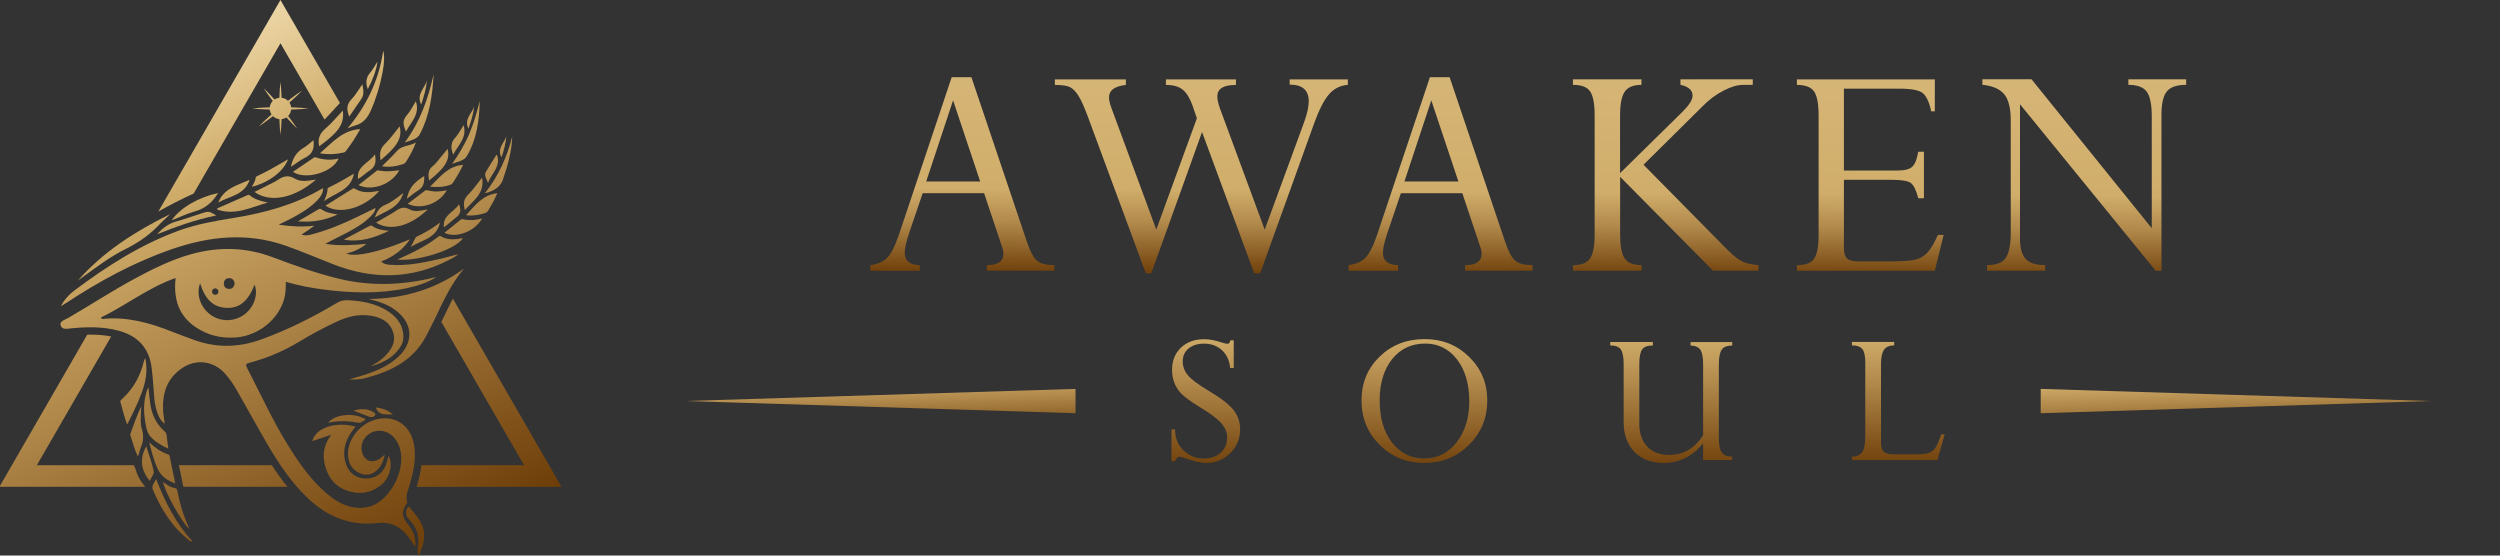 <svg width="180" height="40" viewBox="0 0 180 40" fill="none" xmlns="http://www.w3.org/2000/svg">
<rect x="0" y="0" width="180" height="40" fill="#333333" stroke="none"/>
<g clip-path="url(#clip0_1_14130)">
<path d="M71.056 19.491V19.092C71.844 19.092 72.243 18.819 72.243 18.268C72.243 18.112 72.207 17.933 72.135 17.74L70.855 13.912H66.432L65.492 16.679C65.254 17.378 65.138 17.884 65.138 18.197C65.138 18.779 65.501 19.074 66.226 19.092V19.491H62.667V19.092C63.177 19.021 63.571 18.855 63.853 18.586C64.135 18.318 64.422 17.767 64.713 16.925L68.522 5.559H69.942L73.944 17.431C74.181 18.13 74.423 18.582 74.678 18.783C74.933 18.989 75.341 19.088 75.909 19.088V19.486H71.056V19.491ZM66.687 13.066H70.573L68.621 7.228L66.687 13.066Z" fill="url(#paint0_linear_1_14130)"/>
<path d="M97.045 5.711V6.109C96.503 6.15 96.051 6.373 95.693 6.785C95.33 7.197 94.972 7.904 94.609 8.907L90.733 19.679H90.303L86.547 9.507L82.893 19.679H82.499L78.291 8.307C78.054 7.681 77.848 7.215 77.66 6.915C77.476 6.615 77.279 6.405 77.064 6.288C76.854 6.172 76.483 6.114 75.95 6.114V5.715H81.062V6.114C80.252 6.208 79.849 6.503 79.849 7.005C79.849 7.211 79.907 7.466 80.024 7.779L83.252 16.532L86.175 8.518L85.871 7.627C85.674 7.072 85.436 6.678 85.154 6.454C84.872 6.226 84.469 6.114 83.945 6.114V5.715H88.987V6.114C88.096 6.114 87.648 6.387 87.648 6.938C87.648 7.166 87.711 7.452 87.836 7.806L91.059 16.536L93.889 8.818C94.117 8.2 94.229 7.69 94.229 7.291C94.229 6.49 93.772 6.091 92.855 6.091V5.715H97.045V5.711Z" fill="url(#paint1_linear_1_14130)"/>
<path d="M105.488 19.491V19.092C106.276 19.092 106.675 18.819 106.675 18.268C106.675 18.112 106.639 17.933 106.567 17.74L105.287 13.912H100.864L99.924 16.679C99.686 17.378 99.57 17.884 99.57 18.197C99.57 18.779 99.933 19.074 100.658 19.092V19.491H97.099V19.092C97.609 19.021 98.003 18.855 98.285 18.586C98.567 18.318 98.854 17.767 99.145 16.925L102.954 5.559H104.374L108.376 17.431C108.613 18.13 108.855 18.582 109.11 18.783C109.365 18.989 109.773 19.088 110.341 19.088V19.486H105.488V19.491ZM101.119 13.066H105.005L103.053 7.228L101.119 13.066Z" fill="url(#paint2_linear_1_14130)"/>
<path d="M113.251 19.491V19.092C113.856 19.092 114.268 18.931 114.487 18.604C114.706 18.277 114.814 17.713 114.814 16.903V8.307C114.814 7.475 114.706 6.902 114.491 6.584C114.276 6.266 113.865 6.109 113.251 6.109V5.711H118.185V6.109C117.603 6.109 117.204 6.275 116.981 6.602C116.757 6.929 116.645 7.497 116.645 8.307V12.466L121.149 8.039C121.628 7.56 121.865 7.179 121.865 6.888C121.865 6.49 121.574 6.23 120.992 6.109V5.711H126.198V6.109H125.518C125.102 6.109 124.627 6.248 124.09 6.526C123.553 6.803 123.06 7.17 122.617 7.622L118.333 11.862L124.027 17.633C124.591 18.219 125.026 18.595 125.33 18.77C125.634 18.945 126.064 19.052 126.61 19.088V19.486H123.333L116.649 12.731V16.899C116.649 17.709 116.757 18.273 116.972 18.6C117.186 18.927 117.594 19.088 118.189 19.088V19.486H113.251V19.491Z" fill="url(#paint3_linear_1_14130)"/>
<path d="M138.112 10.926H138.523V14.275H138.112C137.964 13.689 137.785 13.322 137.57 13.169C137.359 13.022 136.898 12.945 136.182 12.945H132.762V17.879C132.762 18.224 132.838 18.465 132.99 18.609C133.142 18.747 133.402 18.819 133.773 18.819H136.182C137.042 18.819 137.637 18.774 137.968 18.68C138.295 18.586 138.577 18.412 138.801 18.157C139.029 17.901 139.271 17.489 139.531 16.916H139.943L139.307 19.491H129.377V19.092C129.995 19.092 130.411 18.936 130.622 18.618C130.832 18.3 130.94 17.736 130.94 16.93V8.312C130.94 7.475 130.828 6.897 130.613 6.584C130.393 6.27 129.981 6.114 129.377 6.114V5.715H139.307V8.016H139.047C138.908 7.358 138.702 6.924 138.443 6.705C138.179 6.49 137.61 6.382 136.733 6.382H132.762V12.278H136.616C137.14 12.278 137.498 12.184 137.691 11.996C137.883 11.808 138.026 11.45 138.112 10.926Z" fill="url(#paint4_linear_1_14130)"/>
<path d="M153.243 6.109V5.711H157.402V6.109C156.735 6.109 156.274 6.266 156.015 6.579C155.755 6.893 155.625 7.461 155.625 8.285V19.491H155.204L145.44 7.506V17.185C145.44 17.866 145.579 18.354 145.857 18.649C146.134 18.945 146.6 19.088 147.249 19.088V19.486H143.067V19.088C143.735 19.088 144.182 18.913 144.419 18.564C144.652 18.215 144.773 17.602 144.773 16.724V8.657C144.773 7.788 144.616 7.161 144.299 6.781C143.981 6.4 143.457 6.176 142.732 6.105V5.706H146.268L154.927 16.433V8.375C154.927 7.528 154.806 6.937 154.569 6.606C154.327 6.275 153.884 6.109 153.243 6.109Z" fill="url(#paint5_linear_1_14130)"/>
<path d="M88.591 24.505H88.829V26.497H88.573C88.515 25.947 88.318 25.517 87.974 25.208C87.633 24.899 87.203 24.742 86.689 24.742C86.228 24.742 85.86 24.859 85.578 25.091C85.296 25.324 85.157 25.633 85.157 26.018C85.157 26.376 85.274 26.703 85.507 26.994C85.74 27.29 86.241 27.666 87.015 28.131C87.915 28.668 88.515 29.134 88.824 29.537C89.133 29.94 89.29 30.396 89.29 30.911C89.29 31.578 89.052 32.147 88.582 32.621C88.108 33.096 87.539 33.333 86.877 33.333C86.492 33.333 85.999 33.226 85.399 33.016C85.153 32.93 84.996 32.886 84.929 32.886C84.79 32.886 84.683 32.993 84.602 33.212H84.347V30.916H84.602C84.607 31.547 84.813 32.057 85.22 32.438C85.628 32.819 86.102 33.011 86.648 33.011C87.163 33.011 87.579 32.872 87.888 32.599C88.197 32.322 88.354 31.954 88.354 31.498C88.354 31.153 88.224 30.826 87.969 30.513C87.714 30.2 87.181 29.792 86.366 29.3C85.704 28.892 85.26 28.565 85.041 28.333C84.817 28.095 84.656 27.836 84.549 27.554C84.441 27.272 84.388 26.958 84.388 26.622C84.388 25.969 84.602 25.441 85.028 25.033C85.453 24.626 86.013 24.424 86.698 24.424C87.074 24.424 87.486 24.5 87.929 24.648C88.135 24.715 88.282 24.751 88.363 24.751C88.43 24.751 88.475 24.738 88.502 24.706C88.533 24.671 88.56 24.603 88.591 24.505Z" fill="url(#paint6_linear_1_14130)"/>
<path d="M98.029 28.834C98.029 27.572 98.463 26.524 99.331 25.678C100.2 24.836 101.283 24.415 102.582 24.415C103.844 24.415 104.91 24.841 105.778 25.696C106.651 26.551 107.085 27.598 107.085 28.834C107.085 30.096 106.647 31.157 105.769 32.031C104.892 32.899 103.817 33.333 102.546 33.333C101.279 33.333 100.209 32.899 99.336 32.031C98.463 31.162 98.029 30.096 98.029 28.834ZM99.336 28.847C99.336 30.087 99.631 31.09 100.218 31.856C100.809 32.621 101.579 33.007 102.537 33.007C103.504 33.007 104.287 32.617 104.887 31.834C105.487 31.05 105.787 30.074 105.787 28.906C105.787 27.652 105.492 26.64 104.905 25.879C104.314 25.118 103.553 24.738 102.617 24.738C101.624 24.738 100.827 25.114 100.231 25.861C99.631 26.613 99.336 27.607 99.336 28.847Z" fill="url(#paint7_linear_1_14130)"/>
<path d="M122.625 31.341V26.229C122.625 25.732 122.557 25.382 122.428 25.19C122.293 24.993 122.061 24.89 121.72 24.876V24.63H124.72V24.876C124.357 24.876 124.107 24.975 123.968 25.172C123.829 25.369 123.757 25.723 123.757 26.229V31.529C123.757 32.026 123.824 32.375 123.963 32.577C124.102 32.778 124.353 32.877 124.72 32.877V33.123H122.625V31.936C121.828 32.868 120.883 33.333 119.791 33.333C118.891 33.333 118.188 33.065 117.673 32.528C117.158 31.99 116.903 31.283 116.903 30.405V26.224C116.903 25.718 116.836 25.364 116.702 25.167C116.567 24.971 116.312 24.872 115.936 24.872V24.626H119.007V24.872C118.627 24.872 118.367 24.971 118.233 25.163C118.099 25.355 118.031 25.705 118.031 26.215V30.517C118.031 31.211 118.224 31.762 118.604 32.16C118.985 32.559 119.518 32.756 120.198 32.756C121.205 32.756 122.016 32.281 122.625 31.341Z" fill="url(#paint8_linear_1_14130)"/>
<path d="M139.762 31.27H140.017L139.494 33.123H133.338V32.877C133.687 32.877 133.933 32.769 134.081 32.55C134.229 32.331 134.3 31.968 134.3 31.453V26.103C134.3 25.642 134.233 25.324 134.094 25.141C133.956 24.962 133.705 24.868 133.338 24.868V24.621H136.382V24.868C136.046 24.868 135.8 24.971 135.652 25.181C135.505 25.387 135.433 25.732 135.433 26.211V31.892C135.433 32.205 135.5 32.42 135.635 32.536C135.769 32.653 136.024 32.711 136.4 32.711H138.088C138.607 32.711 138.974 32.622 139.18 32.438C139.382 32.259 139.579 31.869 139.762 31.27Z" fill="url(#paint9_linear_1_14130)"/>
<path d="M146.93 28.001L175.036 28.874L146.93 29.752V28.001Z" fill="url(#paint10_linear_1_14130)"/>
<path d="M77.439 29.752L49.333 28.874L77.439 28.001V29.752Z" fill="url(#paint11_linear_1_14130)"/>
<path d="M12.88 33.494C12.93 33.739 12.981 33.983 13.034 34.235L13.187 34.979C13.199 35.001 13.209 35.027 13.218 35.051H20.7C20.287 34.547 19.915 34.024 19.57 33.494H12.88Z" fill="url(#paint12_linear_1_14130)"/>
<path d="M31.852 23.03C31.828 23.08 31.804 23.131 31.778 23.181L37.733 33.496H30.348C30.278 34.034 30.146 34.547 30.007 35.041C30.007 35.046 30.005 35.049 30.005 35.053H40.43L32.606 21.501C32.385 21.919 32.179 22.351 31.967 22.792L31.852 23.03Z" fill="url(#paint13_linear_1_14130)"/>
<path d="M10.382 34.957C10.063 34.574 9.857 34.178 9.761 33.772L9.636 33.496H2.654L8.004 24.227C7.551 24.138 7.061 24.093 6.521 24.093C6.442 24.093 6.363 24.093 6.281 24.095L-0.043 35.051H10.454V35.041L10.382 34.957Z" fill="url(#paint14_linear_1_14130)"/>
<path d="M20.193 3.114L23.366 8.607C23.553 8.422 23.733 8.223 23.922 8.014C24.047 7.875 24.174 7.736 24.304 7.599L24.476 7.417L20.193 0L11.402 15.227C12.081 14.848 13.038 14.337 13.945 13.934L20.193 3.114Z" fill="url(#paint15_linear_1_14130)"/>
<path d="M29.875 39.365C29.71 39.113 29.575 38.89 29.422 38.681C28.863 37.918 28.133 37.549 27.161 37.659C25.175 37.885 23.517 37.177 22.103 35.814C20.748 34.506 19.781 32.923 18.859 31.301C18.238 30.206 17.628 29.108 17.002 28.016C16.777 27.622 16.513 27.253 16.213 26.91C15.406 25.993 14.135 25.813 13.117 26.499C12.004 27.25 11.663 28.357 11.747 29.638C11.767 29.907 11.817 30.175 11.863 30.511C11.589 30.31 11.467 30.067 11.366 29.815C11.107 29.172 11.095 28.488 11.044 27.809C11.011 27.358 10.975 26.907 10.915 26.456C10.728 25.045 9.921 24.191 8.571 23.819C7.436 23.505 6.284 23.531 5.127 23.639C4.849 23.666 4.477 23.759 4.372 23.45C4.259 23.123 4.65 23.042 4.871 22.915C6.471 21.993 8.014 20.976 9.641 20.095C10.968 19.378 12.309 18.704 13.775 18.298C15.771 17.744 17.729 17.794 19.677 18.536C21.223 19.121 22.78 19.678 24.39 20.067C26.689 20.623 28.975 20.542 31.257 19.98C31.298 19.971 31.341 19.961 31.389 19.971C30.739 20.374 30.019 20.594 29.282 20.75C27.317 21.165 25.338 21.103 23.361 20.854C22.427 20.736 21.506 20.563 20.58 20.292C20.575 20.712 20.575 21.105 20.469 21.492C20.066 22.991 18.622 24.162 17.017 24.294C16.124 24.366 15.279 24.22 14.485 23.795C13.05 23.027 12.443 21.794 12.645 20.018C10.696 20.693 9.096 21.974 7.253 22.869C7.323 22.929 7.347 22.967 7.368 22.965C9.134 22.783 10.783 23.238 12.398 23.886C12.892 24.085 13.393 24.258 13.893 24.445C15.519 25.057 17.139 25.041 18.778 24.45C20.695 23.762 22.502 22.855 24.246 21.816C24.493 21.669 24.731 21.605 25.014 21.616C25.988 21.657 26.931 21.816 27.785 22.317C28.424 22.692 28.908 23.195 29.026 23.97C29.076 24.309 29.033 24.637 28.86 24.923C28.361 25.746 27.562 26.13 26.679 26.384C27.02 26.183 27.365 25.988 27.651 25.71C28.16 25.211 28.546 24.647 28.296 23.898C28.044 23.14 27.411 22.843 26.679 22.73C25.808 22.596 24.99 22.804 24.208 23.174C23.294 23.603 22.406 24.078 21.542 24.601C20.419 25.283 19.224 25.787 17.957 26.12C17.712 26.185 17.66 26.243 17.789 26.492C18.747 28.33 19.601 30.221 20.695 31.987C21.515 33.311 22.387 34.597 23.603 35.6C24.337 36.205 25.146 36.639 26.144 36.558C26.538 36.527 26.897 36.404 27.224 36.188C28.438 35.382 29.172 33.561 28.795 32.289C28.548 31.454 27.896 30.945 27.173 31.025C26.427 31.109 25.904 31.79 26.053 32.486C26.204 33.194 26.799 33.422 27.384 32.992C27.485 32.918 27.574 32.834 27.701 32.728C27.622 33.189 27.456 33.563 27.14 33.856C26.782 34.187 26.358 34.269 25.909 34.074C25.369 33.839 25.1 33.395 25.059 32.819C24.976 31.591 26.024 30.353 27.31 30.149C28.594 29.943 29.611 30.73 29.822 32.083C29.974 33.052 29.762 33.974 29.503 34.895C29.388 35.303 29.17 35.699 29.316 36.15C29.328 36.188 29.282 36.251 29.254 36.296C28.915 36.829 28.927 37.179 29.323 37.688C29.681 38.146 29.962 38.626 29.901 39.238C29.901 39.272 29.89 39.303 29.875 39.365ZM14.406 20.402C14.113 21.177 14.423 22.12 15.145 22.651C15.891 23.2 16.904 23.183 17.64 22.608C18.305 22.089 18.603 21.177 18.329 20.498C17.871 21.674 17.256 22.192 16.342 22.166C15.383 22.142 14.795 21.605 14.406 20.402ZM16.894 20.426C16.873 20.189 16.748 20.035 16.513 20.028C16.277 20.021 16.124 20.167 16.117 20.405C16.11 20.642 16.253 20.796 16.491 20.803C16.724 20.805 16.858 20.662 16.894 20.426ZM15.491 20.758C15.368 20.782 15.265 20.849 15.267 20.997C15.27 21.141 15.366 21.23 15.507 21.225C15.632 21.223 15.721 21.139 15.728 21.009C15.735 20.863 15.644 20.786 15.491 20.758Z" fill="url(#paint16_linear_1_14130)"/>
<path d="M4.372 22.051C4.609 21.605 4.931 21.235 5.322 20.94C7.661 19.188 10.104 17.617 12.868 16.607C14.161 16.134 15.502 15.906 16.861 15.685C19.054 15.328 21.201 14.747 23.147 13.605C23.176 13.588 23.209 13.581 23.272 13.554C23.253 13.974 23.015 14.255 22.754 14.514C22.214 15.044 21.564 15.416 20.901 15.764C20.654 15.894 20.4 16.014 20.064 16.177C20.966 16.309 21.777 16.35 22.629 16.254C22.485 16.357 22.343 16.465 22.197 16.566C22.051 16.666 21.899 16.765 21.712 16.89C22.048 17.005 22.326 16.909 22.6 16.834C24.03 16.448 25.355 15.805 26.674 15.152C26.785 15.1 26.893 15.042 27.039 14.97C27.013 15.234 26.866 15.39 26.722 15.541C26.228 16.055 25.626 16.417 25.002 16.743C24.484 17.017 23.948 17.264 23.423 17.557C24.385 17.71 25.35 17.657 26.382 17.557C25.923 17.929 25.458 18.135 24.935 18.255C25.338 18.425 26.17 18.344 27.286 18.029C28.047 17.816 28.781 17.53 29.515 17.23C29.006 17.989 28.313 18.5 27.445 18.821C27.632 19.02 27.857 19.047 28.08 19.064C29.343 19.164 30.559 18.895 31.776 18.617C32.159 18.528 32.536 18.418 32.982 18.3C32.762 18.514 32.543 18.603 32.337 18.711C29.604 20.124 26.826 20.134 23.992 19.027C22.854 18.584 21.732 18.101 20.577 17.693C17.808 16.719 15.092 17.005 12.386 17.936C9.655 18.874 7.15 20.246 4.746 21.825C4.616 21.902 4.492 21.976 4.372 22.051Z" fill="url(#paint17_linear_1_14130)"/>
<path d="M33.412 19.342C32.514 20.381 31.96 21.6 31.382 22.804C31.161 23.263 30.931 23.716 30.696 24.169C29.767 25.959 28.138 26.749 26.295 27.222C25.923 27.318 25.537 27.344 25.141 27.313C25.482 27.214 25.823 27.123 26.158 27.018C26.941 26.773 27.692 26.461 28.352 25.964C29.938 24.777 29.834 23.095 28.119 22.101C27.625 21.813 27.085 21.657 26.521 21.525C29.045 21.511 31.351 20.832 33.412 19.342Z" fill="url(#paint18_linear_1_14130)"/>
<path d="M23.848 31.305C23.349 31.471 22.922 31.613 22.485 31.757C22.768 30.71 24.325 30.351 25.597 30.718C25.491 30.857 25.383 30.984 25.29 31.123C24.796 31.85 24.625 32.632 24.937 33.477C25.167 34.101 25.698 34.458 26.348 34.453C27.037 34.449 27.552 34.103 27.79 33.467C27.867 33.261 27.915 33.043 27.982 32.815C28.356 33.527 27.982 34.477 27.471 34.897C26.732 35.507 25.902 35.639 25.014 35.334C24.071 35.01 23.557 34.295 23.363 33.34C23.217 32.625 23.358 31.965 23.848 31.305Z" fill="url(#paint19_linear_1_14130)"/>
<path d="M22.758 12.928C21.196 14.281 19.454 14.627 18.324 13.821C18.701 13.631 19.061 13.451 19.421 13.267C19.603 13.173 19.793 13.094 19.961 12.979C20.366 12.7 20.733 12.563 21.232 12.863C21.664 13.127 22.199 13.012 22.758 12.928Z" fill="url(#paint20_linear_1_14130)"/>
<path d="M5.605 20.198C7.45 18.106 9.753 16.65 12.237 15.421C12.143 15.515 12.05 15.611 11.954 15.702C11.848 15.805 11.733 15.896 11.632 16.004C10.896 16.815 10.034 17.442 9.043 17.929C7.937 18.473 6.951 19.229 5.95 19.951C5.84 20.038 5.722 20.119 5.605 20.198Z" fill="url(#paint21_linear_1_14130)"/>
<path d="M10.459 25.782C10.708 27.087 10.43 28.09 9.156 30.567C8.945 30.019 8.822 29.475 8.671 28.94C8.645 28.846 8.712 28.796 8.772 28.743C9.61 27.992 10.118 27.049 10.373 25.962C10.382 25.921 10.409 25.885 10.459 25.782Z" fill="url(#paint22_linear_1_14130)"/>
<path d="M23.435 14.809C24.081 14.406 24.721 14.005 25.359 13.605C25.419 13.566 25.475 13.54 25.547 13.586C26.079 13.919 26.648 13.864 27.226 13.751C27.241 13.749 27.26 13.766 27.279 13.775C26.204 14.999 24.424 15.484 23.435 14.809Z" fill="url(#paint23_linear_1_14130)"/>
<path d="M28.606 18.689C29.678 18.212 30.657 17.739 31.523 17.07C31.586 17.022 31.653 16.959 31.737 17.01C32.241 17.312 32.778 17.25 33.328 17.144C32.867 17.938 30.173 18.836 28.606 18.689Z" fill="url(#paint24_linear_1_14130)"/>
<path d="M12.122 32.306C11.615 32.073 11.191 31.824 10.848 31.452C10.682 31.272 10.596 31.061 10.543 30.821C10.365 30.017 10.296 29.213 10.497 28.402C10.524 28.292 10.56 28.184 10.593 28.078C10.605 28.037 10.632 28.002 10.687 27.898C10.737 28.352 10.766 28.738 10.826 29.117C10.944 29.878 11.263 30.54 11.846 31.058C11.932 31.135 11.987 31.217 11.999 31.344C12.023 31.646 12.074 31.946 12.122 32.306Z" fill="url(#paint25_linear_1_14130)"/>
<path d="M30.801 15.071C29.566 16.287 28.071 16.671 27.077 16.028C27.37 15.858 27.646 15.697 27.92 15.536C28.095 15.433 28.277 15.342 28.443 15.222C28.771 14.987 29.064 14.836 29.498 15.078C29.873 15.287 30.331 15.164 30.801 15.071Z" fill="url(#paint26_linear_1_14130)"/>
<path d="M25.026 9.238C26.386 7.616 27.277 5.795 27.593 3.65C27.694 4.026 27.668 4.554 27.541 5.224C27.363 6.162 27.092 7.066 26.706 7.94C26.47 8.475 26.154 8.888 25.561 9.039C25.379 9.087 25.206 9.171 25.026 9.238Z" fill="url(#paint27_linear_1_14130)"/>
<path d="M21.096 12.371C21.602 12.028 22.103 11.688 22.602 11.347C22.655 11.311 22.703 11.318 22.761 11.337C23.286 11.51 23.821 11.553 24.378 11.416C23.965 12.415 21.964 12.993 21.096 12.371Z" fill="url(#paint28_linear_1_14130)"/>
<path d="M12.618 34.806C12.066 34.609 11.637 34.317 11.395 33.842C11.09 33.239 10.936 32.582 10.747 31.852C11.181 32.258 11.596 32.546 12.086 32.707C12.155 32.731 12.198 32.772 12.213 32.846C12.345 33.484 12.477 34.12 12.618 34.806Z" fill="url(#paint29_linear_1_14130)"/>
<path d="M23.032 11.04C23.934 10.253 24.678 9.365 25.938 9.295C25.631 9.85 25.283 10.385 24.892 10.893C24.86 10.934 24.803 10.97 24.752 10.98C24.212 11.105 23.665 11.145 23.032 11.04Z" fill="url(#paint30_linear_1_14130)"/>
<path d="M19.282 14.584C18.084 14.922 16.928 15.544 15.625 15.081C15.615 15.016 15.666 14.994 15.719 14.97C16.393 14.675 17.067 14.38 17.739 14.085C17.82 14.049 17.897 13.989 17.988 14.068C18.36 14.38 18.811 14.478 19.282 14.584Z" fill="url(#paint31_linear_1_14130)"/>
<path d="M28.752 12.256C28.205 13.271 26.792 13.794 25.811 13.329C26.262 12.974 26.696 12.628 27.135 12.285C27.159 12.266 27.202 12.256 27.231 12.264C27.735 12.386 28.239 12.319 28.752 12.256Z" fill="url(#paint32_linear_1_14130)"/>
<path d="M29.139 10.265C30.24 8.784 30.83 7.109 31.221 5.346C31.137 6.841 30.938 8.312 30.233 9.655C30.017 10.063 29.527 10.097 29.139 10.265Z" fill="url(#paint33_linear_1_14130)"/>
<path d="M11.239 34.487C11.887 36.148 12.652 37.676 13.845 38.957C13.717 39.039 13.662 38.933 13.605 38.888C12.376 37.938 11.606 36.656 11.006 35.257C10.888 34.989 11.104 34.775 11.239 34.487Z" fill="url(#paint34_linear_1_14130)"/>
<path d="M32.55 11.8C33.033 11.107 33.467 10.397 33.793 9.624C34.115 8.864 34.338 8.074 34.542 7.275C34.504 8.657 34.34 10.013 33.618 11.229C33.395 11.601 32.93 11.633 32.55 11.8Z" fill="url(#paint35_linear_1_14130)"/>
<path d="M29.95 10.25C29.762 10.759 29.51 11.21 29.235 11.649C29.177 11.743 29.09 11.793 28.995 11.824C28.529 11.973 28.059 12.057 27.502 11.971C27.888 11.58 28.256 11.239 28.587 10.865C28.951 10.45 29.525 10.529 29.95 10.25Z" fill="url(#paint36_linear_1_14130)"/>
<path d="M29.354 14.673C29.774 14.353 30.187 14.041 30.597 13.73C30.657 13.684 30.72 13.684 30.789 13.703C31.248 13.83 31.703 13.804 32.171 13.694C31.624 14.675 30.314 15.133 29.354 14.673Z" fill="url(#paint37_linear_1_14130)"/>
<path d="M15.707 13.895C15.308 14.541 14.812 15.001 14.072 15.205C13.504 15.364 12.964 15.625 12.359 15.863C12.978 14.963 14.284 14.207 15.707 13.895Z" fill="url(#paint38_linear_1_14130)"/>
<path d="M9.919 32.855C9.696 32.366 9.55 31.867 9.398 31.373C9.386 31.332 9.37 31.279 9.384 31.243C9.619 30.578 9.857 29.914 10.169 29.264C10.161 29.424 10.152 29.587 10.147 29.748C10.137 30.123 10.094 30.506 10.207 30.862C10.365 31.351 10.329 31.807 10.121 32.265C10.039 32.45 10.044 32.663 9.919 32.855Z" fill="url(#paint39_linear_1_14130)"/>
<path d="M34.717 15.728C34.182 16.669 32.838 17.18 31.996 16.762C32.397 16.439 32.786 16.122 33.179 15.81C33.215 15.781 33.287 15.774 33.337 15.786C33.793 15.889 34.247 15.855 34.717 15.728Z" fill="url(#paint40_linear_1_14130)"/>
<path d="M33.34 11.875C33.138 12.314 32.889 12.729 32.623 13.137C32.582 13.199 32.519 13.271 32.455 13.295C31.991 13.461 31.519 13.499 30.965 13.437C31.699 12.736 32.27 11.94 33.34 11.875Z" fill="url(#paint41_linear_1_14130)"/>
<path d="M27.999 16.621C26.924 17.134 25.899 17.463 24.755 17.252C25.386 16.918 26.014 16.585 26.645 16.251C26.722 16.211 26.773 16.251 26.828 16.29C27.154 16.513 27.533 16.573 27.999 16.621Z" fill="url(#paint42_linear_1_14130)"/>
<path d="M22.982 10.536C22.852 9.991 23.027 9.605 23.44 9.25C23.889 8.866 24.265 8.398 24.683 7.959C24.831 9.012 24.236 9.61 22.982 10.536Z" fill="url(#paint43_linear_1_14130)"/>
<path d="M35.807 13.909C35.627 14.339 35.399 14.742 35.161 15.143C35.099 15.246 35.017 15.313 34.904 15.347C34.48 15.474 34.053 15.558 33.553 15.498C34.204 14.785 34.758 14.025 35.807 13.909Z" fill="url(#paint44_linear_1_14130)"/>
<path d="M30.154 40.039C30.06 39.79 30.058 39.533 30.093 39.284C30.197 38.559 29.99 37.945 29.479 37.426C29.254 37.198 29.163 36.93 29.302 36.623C29.338 36.541 29.4 36.404 29.518 36.558C29.923 37.083 30.41 37.554 30.523 38.257C30.624 38.902 30.367 39.461 30.154 40.039Z" fill="url(#paint45_linear_1_14130)"/>
<path d="M13.641 38.101C13.072 37.594 11.906 35.49 11.735 34.696C12.016 34.905 12.28 35.094 12.611 35.14C12.719 35.154 12.746 35.243 12.765 35.337C12.866 35.812 12.973 36.287 13.122 36.75C13.269 37.211 13.451 37.657 13.641 38.101Z" fill="url(#paint46_linear_1_14130)"/>
<path d="M34.912 13.917C35.895 12.662 36.512 11.306 36.877 9.83C36.858 10.634 36.682 11.409 36.459 12.172C36.402 12.367 36.315 12.554 36.267 12.751C36.106 13.427 35.622 13.737 34.912 13.917Z" fill="url(#paint47_linear_1_14130)"/>
<path d="M11.32 16.863C11.695 16.422 12.139 16.098 12.707 15.94C13.317 15.769 13.914 15.553 14.519 15.361C15.032 15.196 15.032 15.198 15.572 15.512C14.097 15.812 12.702 16.309 11.32 16.863Z" fill="url(#paint48_linear_1_14130)"/>
<path d="M20.738 11.472C20.409 12.357 19.342 13.151 18.135 13.451C18.24 13.233 18.387 13.043 18.406 12.801C18.413 12.727 18.483 12.693 18.545 12.664C19.282 12.323 19.98 11.908 20.738 11.472Z" fill="url(#paint49_linear_1_14130)"/>
<path d="M23.339 14.485C23.438 14.2 23.574 13.943 23.577 13.646C23.577 13.552 23.644 13.511 23.718 13.475C24.308 13.199 24.867 12.861 25.484 12.506C25.242 13.746 24.085 13.886 23.339 14.485Z" fill="url(#paint50_linear_1_14130)"/>
<path d="M27.396 11.541C27.337 11.1 27.337 10.723 27.706 10.373C28.104 9.996 28.421 9.528 28.776 9.096C29.004 9.989 28.517 10.598 27.396 11.541Z" fill="url(#paint51_linear_1_14130)"/>
<path d="M24.313 15.436C23.409 15.872 22.456 16.023 21.451 15.935C21.943 15.647 22.434 15.361 22.926 15.076C22.986 15.042 23.049 15.006 23.113 15.054C23.471 15.311 23.889 15.373 24.313 15.436Z" fill="url(#paint52_linear_1_14130)"/>
<path d="M30.89 12.995C30.84 12.599 30.792 12.242 31.164 11.956C31.375 11.793 31.531 11.558 31.706 11.352C31.879 11.148 32.047 10.937 32.224 10.721C32.457 11.549 31.929 12.182 30.89 12.995Z" fill="url(#paint53_linear_1_14130)"/>
<path d="M10.783 34.624C10.135 33.844 10.041 33.031 10.528 32.131C10.72 32.74 10.946 33.321 11.068 33.926C11.112 34.127 10.888 34.386 10.783 34.624Z" fill="url(#paint54_linear_1_14130)"/>
<path d="M33.469 15.124C33.349 14.677 33.373 14.341 33.705 14.015C34.069 13.66 34.357 13.226 34.71 12.789C34.909 13.934 34.077 14.445 33.469 15.124Z" fill="url(#paint55_linear_1_14130)"/>
<path d="M22.567 10.092C22.648 10.685 22.506 11.088 21.986 11.345C21.626 11.522 21.307 11.776 20.942 12.011C21.072 11.393 21.35 10.934 21.878 10.632C22.118 10.495 22.317 10.289 22.567 10.092Z" fill="url(#paint56_linear_1_14130)"/>
<path d="M15.714 14.584C16.119 13.557 17.067 13.351 17.976 12.947C17.573 14.085 16.503 14.114 15.714 14.584Z" fill="url(#paint57_linear_1_14130)"/>
<path d="M25.146 8.393C24.947 7.911 24.939 7.532 25.299 7.158C25.592 6.855 25.803 6.474 26.089 6.073C26.166 6.479 26.238 6.81 26.012 7.129C25.724 7.539 25.446 7.954 25.146 8.393Z" fill="url(#paint58_linear_1_14130)"/>
<path d="M26.334 30.199C26.139 30.317 26.01 30.478 25.77 30.432C25.064 30.3 24.356 30.281 23.629 30.437C24.081 29.837 25.499 29.662 26.334 30.199Z" fill="url(#paint59_linear_1_14130)"/>
<path d="M29.568 17.792C29.671 17.593 29.784 17.396 29.875 17.192C29.911 17.113 29.954 17.06 30.029 17.024C30.59 16.758 31.13 16.453 31.68 16.026C31.416 17.221 30.297 17.281 29.568 17.792Z" fill="url(#paint60_linear_1_14130)"/>
<path d="M29.942 7.29C30.257 8.218 29.599 8.77 29.23 9.473C29.035 9.034 28.947 8.681 29.29 8.3C29.546 8.014 29.717 7.647 29.942 7.29Z" fill="url(#paint61_linear_1_14130)"/>
<path d="M26.984 15.656C27.152 15.205 27.334 14.91 27.735 14.749C28.188 14.565 28.577 14.248 29.038 13.893C28.723 14.975 27.8 15.181 26.984 15.656Z" fill="url(#paint62_linear_1_14130)"/>
<path d="M26.996 11.112C27.104 11.649 27.032 12.016 26.61 12.278C26.317 12.46 26.079 12.722 25.774 12.89C25.662 11.949 26.566 11.75 26.996 11.112Z" fill="url(#paint63_linear_1_14130)"/>
<path d="M33.381 9.012C33.647 9.941 32.97 10.45 32.63 11.143C32.452 10.663 32.433 10.282 32.779 9.91C33.011 9.66 33.167 9.339 33.381 9.012Z" fill="url(#paint64_linear_1_14130)"/>
<path d="M35.778 11.148C36.094 11.992 35.382 12.472 35.139 13.163C34.854 12.559 34.856 12.561 35.163 12.076C35.355 11.772 35.543 11.464 35.735 11.16C35.739 11.155 35.754 11.155 35.778 11.148Z" fill="url(#paint65_linear_1_14130)"/>
<path d="M29.294 14.31C29.455 13.552 29.746 13.178 30.547 12.669C30.552 13.087 30.53 13.451 30.13 13.696C29.851 13.869 29.602 14.082 29.294 14.31Z" fill="url(#paint66_linear_1_14130)"/>
<path d="M33.047 14.704C33.196 15.09 33.184 15.368 32.913 15.594C32.606 15.851 32.294 16.103 31.963 16.376C31.85 15.472 32.687 15.294 33.047 14.704Z" fill="url(#paint67_linear_1_14130)"/>
<path d="M26.482 6.411C26.286 5.912 26.381 5.535 26.694 5.178C26.883 4.962 27.003 4.686 27.181 4.446C27.08 5.135 26.821 5.761 26.482 6.411Z" fill="url(#paint68_linear_1_14130)"/>
<path d="M25.446 29.561C25.942 29.434 26.362 29.405 26.768 29.609C26.883 29.667 27.07 29.751 27.017 29.883C26.965 30.01 26.765 30.067 26.607 30.012C26.24 29.88 25.878 29.731 25.446 29.561Z" fill="url(#paint69_linear_1_14130)"/>
<path d="M30.321 7.532C29.962 6.769 30.59 6.349 30.741 5.797C30.681 6.375 30.533 6.93 30.321 7.532Z" fill="url(#paint70_linear_1_14130)"/>
<path d="M27.053 29.335C27.509 29.384 27.934 29.527 28.291 29.844C27.826 29.811 27.286 29.974 27.053 29.335Z" fill="url(#paint71_linear_1_14130)"/>
<path d="M33.726 9.269C33.395 8.559 33.976 8.177 34.139 7.673C34.084 8.206 33.925 8.71 33.726 9.269Z" fill="url(#paint72_linear_1_14130)"/>
<path d="M36.111 11.335C35.754 10.665 36.318 10.286 36.457 9.802C36.423 10.308 36.284 10.793 36.111 11.335Z" fill="url(#paint73_linear_1_14130)"/>
<path d="M20.193 8.585C20.621 8.585 20.968 8.238 20.968 7.81C20.968 7.382 20.621 7.035 20.193 7.035C19.765 7.035 19.418 7.382 19.418 7.81C19.418 8.238 19.765 8.585 20.193 8.585Z" fill="url(#paint74_linear_1_14130)"/>
<path d="M20.193 5.905C20.232 6.222 20.253 6.541 20.265 6.858C20.275 7.016 20.275 7.174 20.282 7.333L20.287 7.808L20.282 8.283C20.277 8.441 20.275 8.6 20.268 8.758C20.253 9.075 20.234 9.394 20.196 9.711C20.157 9.394 20.136 9.075 20.124 8.758C20.114 8.6 20.114 8.441 20.109 8.283L20.105 7.808L20.109 7.333C20.114 7.174 20.117 7.016 20.126 6.858C20.133 6.541 20.155 6.224 20.193 5.905Z" fill="url(#paint75_linear_1_14130)"/>
<path d="M18.161 7.81C18.499 7.772 18.838 7.75 19.176 7.738C19.346 7.729 19.514 7.729 19.685 7.721L20.193 7.717L20.702 7.721C20.872 7.726 21.04 7.729 21.211 7.736C21.549 7.75 21.887 7.769 22.226 7.808C21.887 7.846 21.549 7.868 21.211 7.88C21.04 7.889 20.872 7.889 20.702 7.894L20.193 7.899L19.685 7.894C19.514 7.889 19.346 7.887 19.176 7.877C18.838 7.87 18.499 7.849 18.161 7.81Z" fill="url(#paint76_linear_1_14130)"/>
<path d="M18.979 6.344C19.212 6.565 19.43 6.795 19.642 7.03C19.75 7.148 19.853 7.268 19.958 7.388L20.265 7.75L20.565 8.12C20.664 8.244 20.762 8.369 20.858 8.496C21.05 8.751 21.237 9.007 21.41 9.276C21.177 9.055 20.959 8.825 20.745 8.59C20.637 8.472 20.534 8.352 20.429 8.232L20.121 7.868L19.822 7.498C19.723 7.373 19.625 7.249 19.529 7.122C19.339 6.87 19.152 6.613 18.979 6.344Z" fill="url(#paint77_linear_1_14130)"/>
<path d="M18.629 9.106C18.864 8.861 19.114 8.628 19.366 8.403C19.49 8.288 19.62 8.18 19.747 8.067L20.136 7.738L20.529 7.419C20.664 7.316 20.796 7.208 20.93 7.107C21.199 6.901 21.472 6.702 21.76 6.514C21.525 6.762 21.276 6.992 21.024 7.217C20.899 7.333 20.769 7.441 20.642 7.553L20.253 7.882L19.86 8.201C19.726 8.304 19.593 8.412 19.459 8.513C19.188 8.72 18.915 8.919 18.629 9.106Z" fill="url(#paint78_linear_1_14130)"/>
</g>
<defs>
<linearGradient id="paint0_linear_1_14130" x1="150.117" y1="4.824" x2="150.008" y2="20.667" gradientUnits="userSpaceOnUse">
<stop stop-color="#D0AD6A"/>
<stop offset="0.022" stop-color="#D6B678"/>
<stop offset="0.585" stop-color="#D0AD6A"/>
<stop offset="0.735" stop-color="#B28A4C"/>
<stop offset="1" stop-color="#663500"/>
</linearGradient>
<linearGradient id="paint1_linear_1_14130" x1="150.117" y1="4.824" x2="150.008" y2="20.667" gradientUnits="userSpaceOnUse">
<stop stop-color="#D0AD6A"/>
<stop offset="0.022" stop-color="#D6B678"/>
<stop offset="0.585" stop-color="#D0AD6A"/>
<stop offset="0.735" stop-color="#B28A4C"/>
<stop offset="1" stop-color="#663500"/>
</linearGradient>
<linearGradient id="paint2_linear_1_14130" x1="150.117" y1="4.824" x2="150.008" y2="20.667" gradientUnits="userSpaceOnUse">
<stop stop-color="#D0AD6A"/>
<stop offset="0.022" stop-color="#D6B678"/>
<stop offset="0.585" stop-color="#D0AD6A"/>
<stop offset="0.735" stop-color="#B28A4C"/>
<stop offset="1" stop-color="#663500"/>
</linearGradient>
<linearGradient id="paint3_linear_1_14130" x1="150.117" y1="4.824" x2="150.008" y2="20.667" gradientUnits="userSpaceOnUse">
<stop stop-color="#D0AD6A"/>
<stop offset="0.022" stop-color="#D6B678"/>
<stop offset="0.585" stop-color="#D0AD6A"/>
<stop offset="0.735" stop-color="#B28A4C"/>
<stop offset="1" stop-color="#663500"/>
</linearGradient>
<linearGradient id="paint4_linear_1_14130" x1="150.117" y1="4.824" x2="150.008" y2="20.667" gradientUnits="userSpaceOnUse">
<stop stop-color="#D0AD6A"/>
<stop offset="0.022" stop-color="#D6B678"/>
<stop offset="0.585" stop-color="#D0AD6A"/>
<stop offset="0.735" stop-color="#B28A4C"/>
<stop offset="1" stop-color="#663500"/>
</linearGradient>
<linearGradient id="paint5_linear_1_14130" x1="150.117" y1="4.824" x2="150.008" y2="20.667" gradientUnits="userSpaceOnUse">
<stop stop-color="#D0AD6A"/>
<stop offset="0.022" stop-color="#D6B678"/>
<stop offset="0.585" stop-color="#D0AD6A"/>
<stop offset="0.735" stop-color="#B28A4C"/>
<stop offset="1" stop-color="#663500"/>
</linearGradient>
<linearGradient id="paint6_linear_1_14130" x1="87.333" y1="7.333" x2="87.333" y2="34.667" gradientUnits="userSpaceOnUse">
<stop stop-color="#D0AD6A"/>
<stop offset="0.022" stop-color="#D6B678"/>
<stop offset="0.08" stop-color="#E4CA95"/>
<stop offset="0.142" stop-color="#EFD9AC"/>
<stop offset="0.207" stop-color="#F7E4BC"/>
<stop offset="0.281" stop-color="#FCEBC6"/>
<stop offset="0.378" stop-color="#FDEDC9"/>
<stop offset="0.421" stop-color="#FBEAC4"/>
<stop offset="0.472" stop-color="#F4E0B6"/>
<stop offset="0.526" stop-color="#E9D19F"/>
<stop offset="0.582" stop-color="#DABB7F"/>
<stop offset="0.613" stop-color="#D0AD6A"/>
<stop offset="0.735" stop-color="#B28A4C"/>
<stop offset="1" stop-color="#663500"/>
</linearGradient>
<linearGradient id="paint7_linear_1_14130" x1="103.5" y1="7.307" x2="103.5" y2="34.668" gradientUnits="userSpaceOnUse">
<stop stop-color="#D0AD6A"/>
<stop offset="0.022" stop-color="#D6B678"/>
<stop offset="0.08" stop-color="#E4CA95"/>
<stop offset="0.142" stop-color="#EFD9AC"/>
<stop offset="0.207" stop-color="#F7E4BC"/>
<stop offset="0.281" stop-color="#FCEBC6"/>
<stop offset="0.378" stop-color="#FDEDC9"/>
<stop offset="0.421" stop-color="#FBEAC4"/>
<stop offset="0.472" stop-color="#F4E0B6"/>
<stop offset="0.526" stop-color="#E9D19F"/>
<stop offset="0.582" stop-color="#DABB7F"/>
<stop offset="0.613" stop-color="#D0AD6A"/>
<stop offset="0.735" stop-color="#B28A4C"/>
<stop offset="1" stop-color="#663500"/>
</linearGradient>
<linearGradient id="paint8_linear_1_14130" x1="121.243" y1="7.921" x2="121.243" y2="34.636" gradientUnits="userSpaceOnUse">
<stop stop-color="#D0AD6A"/>
<stop offset="0.022" stop-color="#D6B678"/>
<stop offset="0.08" stop-color="#E4CA95"/>
<stop offset="0.142" stop-color="#EFD9AC"/>
<stop offset="0.207" stop-color="#F7E4BC"/>
<stop offset="0.281" stop-color="#FCEBC6"/>
<stop offset="0.378" stop-color="#FDEDC9"/>
<stop offset="0.421" stop-color="#FBEAC4"/>
<stop offset="0.472" stop-color="#F4E0B6"/>
<stop offset="0.526" stop-color="#E9D19F"/>
<stop offset="0.582" stop-color="#DABB7F"/>
<stop offset="0.613" stop-color="#D0AD6A"/>
<stop offset="0.735" stop-color="#B28A4C"/>
<stop offset="1" stop-color="#663500"/>
</linearGradient>
<linearGradient id="paint9_linear_1_14130" x1="137.374" y1="8.312" x2="137.374" y2="34.395" gradientUnits="userSpaceOnUse">
<stop stop-color="#D0AD6A"/>
<stop offset="0.022" stop-color="#D6B678"/>
<stop offset="0.08" stop-color="#E4CA95"/>
<stop offset="0.142" stop-color="#EFD9AC"/>
<stop offset="0.207" stop-color="#F7E4BC"/>
<stop offset="0.281" stop-color="#FCEBC6"/>
<stop offset="0.378" stop-color="#FDEDC9"/>
<stop offset="0.421" stop-color="#FBEAC4"/>
<stop offset="0.472" stop-color="#F4E0B6"/>
<stop offset="0.526" stop-color="#E9D19F"/>
<stop offset="0.582" stop-color="#DABB7F"/>
<stop offset="0.613" stop-color="#D0AD6A"/>
<stop offset="0.735" stop-color="#B28A4C"/>
<stop offset="1" stop-color="#663500"/>
</linearGradient>
<linearGradient id="paint10_linear_1_14130" x1="160.982" y1="19.968" x2="161.333" y2="32" gradientUnits="userSpaceOnUse">
<stop stop-color="#D0AD6A"/>
<stop offset="0.022" stop-color="#D6B678"/>
<stop offset="0.08" stop-color="#E4CA95"/>
<stop offset="0.142" stop-color="#EFD9AC"/>
<stop offset="0.207" stop-color="#F7E4BC"/>
<stop offset="0.281" stop-color="#FCEBC6"/>
<stop offset="0.378" stop-color="#FDEDC9"/>
<stop offset="0.421" stop-color="#FBEAC4"/>
<stop offset="0.472" stop-color="#F4E0B6"/>
<stop offset="0.526" stop-color="#E9D19F"/>
<stop offset="0.582" stop-color="#DABB7F"/>
<stop offset="0.613" stop-color="#D0AD6A"/>
<stop offset="0.735" stop-color="#B28A4C"/>
<stop offset="1" stop-color="#663500"/>
</linearGradient>
<linearGradient id="paint11_linear_1_14130" x1="63.385" y1="19.968" x2="63.737" y2="32" gradientUnits="userSpaceOnUse">
<stop stop-color="#D0AD6A"/>
<stop offset="0.022" stop-color="#D6B678"/>
<stop offset="0.08" stop-color="#E4CA95"/>
<stop offset="0.142" stop-color="#EFD9AC"/>
<stop offset="0.207" stop-color="#F7E4BC"/>
<stop offset="0.281" stop-color="#FCEBC6"/>
<stop offset="0.378" stop-color="#FDEDC9"/>
<stop offset="0.421" stop-color="#FBEAC4"/>
<stop offset="0.472" stop-color="#F4E0B6"/>
<stop offset="0.526" stop-color="#E9D19F"/>
<stop offset="0.582" stop-color="#DABB7F"/>
<stop offset="0.613" stop-color="#D0AD6A"/>
<stop offset="0.735" stop-color="#B28A4C"/>
<stop offset="1" stop-color="#663500"/>
</linearGradient>
<linearGradient id="paint12_linear_1_14130" x1="18.667" y1="-48.667" x2="56.328" y2="29.925" gradientUnits="userSpaceOnUse">
<stop stop-color="#D0AD6A"/>
<stop offset="0.022" stop-color="#D6B678"/>
<stop offset="0.08" stop-color="#E4CA95"/>
<stop offset="0.142" stop-color="#EFD9AC"/>
<stop offset="0.207" stop-color="#F7E4BC"/>
<stop offset="0.281" stop-color="#FCEBC6"/>
<stop offset="0.378" stop-color="#FDEDC9"/>
<stop offset="0.421" stop-color="#FBEAC4"/>
<stop offset="0.472" stop-color="#F4E0B6"/>
<stop offset="0.526" stop-color="#E9D19F"/>
<stop offset="0.582" stop-color="#DABB7F"/>
<stop offset="0.613" stop-color="#D0AD6A"/>
<stop offset="0.735" stop-color="#B28A4C"/>
<stop offset="1" stop-color="#663500"/>
</linearGradient>
<linearGradient id="paint13_linear_1_14130" x1="18.667" y1="-48.667" x2="56.328" y2="29.925" gradientUnits="userSpaceOnUse">
<stop stop-color="#D0AD6A"/>
<stop offset="0.022" stop-color="#D6B678"/>
<stop offset="0.08" stop-color="#E4CA95"/>
<stop offset="0.142" stop-color="#EFD9AC"/>
<stop offset="0.207" stop-color="#F7E4BC"/>
<stop offset="0.281" stop-color="#FCEBC6"/>
<stop offset="0.378" stop-color="#FDEDC9"/>
<stop offset="0.421" stop-color="#FBEAC4"/>
<stop offset="0.472" stop-color="#F4E0B6"/>
<stop offset="0.526" stop-color="#E9D19F"/>
<stop offset="0.582" stop-color="#DABB7F"/>
<stop offset="0.613" stop-color="#D0AD6A"/>
<stop offset="0.735" stop-color="#B28A4C"/>
<stop offset="1" stop-color="#663500"/>
</linearGradient>
<linearGradient id="paint14_linear_1_14130" x1="18.667" y1="-48.667" x2="56.328" y2="29.925" gradientUnits="userSpaceOnUse">
<stop stop-color="#D0AD6A"/>
<stop offset="0.022" stop-color="#D6B678"/>
<stop offset="0.08" stop-color="#E4CA95"/>
<stop offset="0.142" stop-color="#EFD9AC"/>
<stop offset="0.207" stop-color="#F7E4BC"/>
<stop offset="0.281" stop-color="#FCEBC6"/>
<stop offset="0.378" stop-color="#FDEDC9"/>
<stop offset="0.421" stop-color="#FBEAC4"/>
<stop offset="0.472" stop-color="#F4E0B6"/>
<stop offset="0.526" stop-color="#E9D19F"/>
<stop offset="0.582" stop-color="#DABB7F"/>
<stop offset="0.613" stop-color="#D0AD6A"/>
<stop offset="0.735" stop-color="#B28A4C"/>
<stop offset="1" stop-color="#663500"/>
</linearGradient>
<linearGradient id="paint15_linear_1_14130" x1="18.667" y1="-48.667" x2="56.328" y2="29.925" gradientUnits="userSpaceOnUse">
<stop stop-color="#D0AD6A"/>
<stop offset="0.022" stop-color="#D6B678"/>
<stop offset="0.08" stop-color="#E4CA95"/>
<stop offset="0.142" stop-color="#EFD9AC"/>
<stop offset="0.207" stop-color="#F7E4BC"/>
<stop offset="0.281" stop-color="#FCEBC6"/>
<stop offset="0.378" stop-color="#FDEDC9"/>
<stop offset="0.421" stop-color="#FBEAC4"/>
<stop offset="0.472" stop-color="#F4E0B6"/>
<stop offset="0.526" stop-color="#E9D19F"/>
<stop offset="0.582" stop-color="#DABB7F"/>
<stop offset="0.613" stop-color="#D0AD6A"/>
<stop offset="0.735" stop-color="#B28A4C"/>
<stop offset="1" stop-color="#663500"/>
</linearGradient>
<linearGradient id="paint16_linear_1_14130" x1="18.667" y1="-48.667" x2="56.328" y2="29.925" gradientUnits="userSpaceOnUse">
<stop stop-color="#D0AD6A"/>
<stop offset="0.022" stop-color="#D6B678"/>
<stop offset="0.08" stop-color="#E4CA95"/>
<stop offset="0.142" stop-color="#EFD9AC"/>
<stop offset="0.207" stop-color="#F7E4BC"/>
<stop offset="0.281" stop-color="#FCEBC6"/>
<stop offset="0.378" stop-color="#FDEDC9"/>
<stop offset="0.421" stop-color="#FBEAC4"/>
<stop offset="0.472" stop-color="#F4E0B6"/>
<stop offset="0.526" stop-color="#E9D19F"/>
<stop offset="0.582" stop-color="#DABB7F"/>
<stop offset="0.613" stop-color="#D0AD6A"/>
<stop offset="0.735" stop-color="#B28A4C"/>
<stop offset="1" stop-color="#663500"/>
</linearGradient>
<linearGradient id="paint17_linear_1_14130" x1="18.667" y1="-48.667" x2="56.328" y2="29.925" gradientUnits="userSpaceOnUse">
<stop stop-color="#D0AD6A"/>
<stop offset="0.022" stop-color="#D6B678"/>
<stop offset="0.08" stop-color="#E4CA95"/>
<stop offset="0.142" stop-color="#EFD9AC"/>
<stop offset="0.207" stop-color="#F7E4BC"/>
<stop offset="0.281" stop-color="#FCEBC6"/>
<stop offset="0.378" stop-color="#FDEDC9"/>
<stop offset="0.421" stop-color="#FBEAC4"/>
<stop offset="0.472" stop-color="#F4E0B6"/>
<stop offset="0.526" stop-color="#E9D19F"/>
<stop offset="0.582" stop-color="#DABB7F"/>
<stop offset="0.613" stop-color="#D0AD6A"/>
<stop offset="0.735" stop-color="#B28A4C"/>
<stop offset="1" stop-color="#663500"/>
</linearGradient>
<linearGradient id="paint18_linear_1_14130" x1="18.667" y1="-48.667" x2="56.328" y2="29.925" gradientUnits="userSpaceOnUse">
<stop stop-color="#D0AD6A"/>
<stop offset="0.022" stop-color="#D6B678"/>
<stop offset="0.08" stop-color="#E4CA95"/>
<stop offset="0.142" stop-color="#EFD9AC"/>
<stop offset="0.207" stop-color="#F7E4BC"/>
<stop offset="0.281" stop-color="#FCEBC6"/>
<stop offset="0.378" stop-color="#FDEDC9"/>
<stop offset="0.421" stop-color="#FBEAC4"/>
<stop offset="0.472" stop-color="#F4E0B6"/>
<stop offset="0.526" stop-color="#E9D19F"/>
<stop offset="0.582" stop-color="#DABB7F"/>
<stop offset="0.613" stop-color="#D0AD6A"/>
<stop offset="0.735" stop-color="#B28A4C"/>
<stop offset="1" stop-color="#663500"/>
</linearGradient>
<linearGradient id="paint19_linear_1_14130" x1="18.667" y1="-48.667" x2="56.328" y2="29.925" gradientUnits="userSpaceOnUse">
<stop stop-color="#D0AD6A"/>
<stop offset="0.022" stop-color="#D6B678"/>
<stop offset="0.08" stop-color="#E4CA95"/>
<stop offset="0.142" stop-color="#EFD9AC"/>
<stop offset="0.207" stop-color="#F7E4BC"/>
<stop offset="0.281" stop-color="#FCEBC6"/>
<stop offset="0.378" stop-color="#FDEDC9"/>
<stop offset="0.421" stop-color="#FBEAC4"/>
<stop offset="0.472" stop-color="#F4E0B6"/>
<stop offset="0.526" stop-color="#E9D19F"/>
<stop offset="0.582" stop-color="#DABB7F"/>
<stop offset="0.613" stop-color="#D0AD6A"/>
<stop offset="0.735" stop-color="#B28A4C"/>
<stop offset="1" stop-color="#663500"/>
</linearGradient>
<linearGradient id="paint20_linear_1_14130" x1="18.667" y1="-48.667" x2="56.328" y2="29.925" gradientUnits="userSpaceOnUse">
<stop stop-color="#D0AD6A"/>
<stop offset="0.022" stop-color="#D6B678"/>
<stop offset="0.08" stop-color="#E4CA95"/>
<stop offset="0.142" stop-color="#EFD9AC"/>
<stop offset="0.207" stop-color="#F7E4BC"/>
<stop offset="0.281" stop-color="#FCEBC6"/>
<stop offset="0.378" stop-color="#FDEDC9"/>
<stop offset="0.421" stop-color="#FBEAC4"/>
<stop offset="0.472" stop-color="#F4E0B6"/>
<stop offset="0.526" stop-color="#E9D19F"/>
<stop offset="0.582" stop-color="#DABB7F"/>
<stop offset="0.613" stop-color="#D0AD6A"/>
<stop offset="0.735" stop-color="#B28A4C"/>
<stop offset="1" stop-color="#663500"/>
</linearGradient>
<linearGradient id="paint21_linear_1_14130" x1="18.667" y1="-48.667" x2="56.328" y2="29.925" gradientUnits="userSpaceOnUse">
<stop stop-color="#D0AD6A"/>
<stop offset="0.022" stop-color="#D6B678"/>
<stop offset="0.08" stop-color="#E4CA95"/>
<stop offset="0.142" stop-color="#EFD9AC"/>
<stop offset="0.207" stop-color="#F7E4BC"/>
<stop offset="0.281" stop-color="#FCEBC6"/>
<stop offset="0.378" stop-color="#FDEDC9"/>
<stop offset="0.421" stop-color="#FBEAC4"/>
<stop offset="0.472" stop-color="#F4E0B6"/>
<stop offset="0.526" stop-color="#E9D19F"/>
<stop offset="0.582" stop-color="#DABB7F"/>
<stop offset="0.613" stop-color="#D0AD6A"/>
<stop offset="0.735" stop-color="#B28A4C"/>
<stop offset="1" stop-color="#663500"/>
</linearGradient>
<linearGradient id="paint22_linear_1_14130" x1="18.667" y1="-48.667" x2="56.328" y2="29.925" gradientUnits="userSpaceOnUse">
<stop stop-color="#D0AD6A"/>
<stop offset="0.022" stop-color="#D6B678"/>
<stop offset="0.08" stop-color="#E4CA95"/>
<stop offset="0.142" stop-color="#EFD9AC"/>
<stop offset="0.207" stop-color="#F7E4BC"/>
<stop offset="0.281" stop-color="#FCEBC6"/>
<stop offset="0.378" stop-color="#FDEDC9"/>
<stop offset="0.421" stop-color="#FBEAC4"/>
<stop offset="0.472" stop-color="#F4E0B6"/>
<stop offset="0.526" stop-color="#E9D19F"/>
<stop offset="0.582" stop-color="#DABB7F"/>
<stop offset="0.613" stop-color="#D0AD6A"/>
<stop offset="0.735" stop-color="#B28A4C"/>
<stop offset="1" stop-color="#663500"/>
</linearGradient>
<linearGradient id="paint23_linear_1_14130" x1="18.667" y1="-48.667" x2="56.328" y2="29.925" gradientUnits="userSpaceOnUse">
<stop stop-color="#D0AD6A"/>
<stop offset="0.022" stop-color="#D6B678"/>
<stop offset="0.08" stop-color="#E4CA95"/>
<stop offset="0.142" stop-color="#EFD9AC"/>
<stop offset="0.207" stop-color="#F7E4BC"/>
<stop offset="0.281" stop-color="#FCEBC6"/>
<stop offset="0.378" stop-color="#FDEDC9"/>
<stop offset="0.421" stop-color="#FBEAC4"/>
<stop offset="0.472" stop-color="#F4E0B6"/>
<stop offset="0.526" stop-color="#E9D19F"/>
<stop offset="0.582" stop-color="#DABB7F"/>
<stop offset="0.613" stop-color="#D0AD6A"/>
<stop offset="0.735" stop-color="#B28A4C"/>
<stop offset="1" stop-color="#663500"/>
</linearGradient>
<linearGradient id="paint24_linear_1_14130" x1="18.667" y1="-48.667" x2="56.328" y2="29.925" gradientUnits="userSpaceOnUse">
<stop stop-color="#D0AD6A"/>
<stop offset="0.022" stop-color="#D6B678"/>
<stop offset="0.08" stop-color="#E4CA95"/>
<stop offset="0.142" stop-color="#EFD9AC"/>
<stop offset="0.207" stop-color="#F7E4BC"/>
<stop offset="0.281" stop-color="#FCEBC6"/>
<stop offset="0.378" stop-color="#FDEDC9"/>
<stop offset="0.421" stop-color="#FBEAC4"/>
<stop offset="0.472" stop-color="#F4E0B6"/>
<stop offset="0.526" stop-color="#E9D19F"/>
<stop offset="0.582" stop-color="#DABB7F"/>
<stop offset="0.613" stop-color="#D0AD6A"/>
<stop offset="0.735" stop-color="#B28A4C"/>
<stop offset="1" stop-color="#663500"/>
</linearGradient>
<linearGradient id="paint25_linear_1_14130" x1="18.667" y1="-48.667" x2="56.328" y2="29.925" gradientUnits="userSpaceOnUse">
<stop stop-color="#D0AD6A"/>
<stop offset="0.022" stop-color="#D6B678"/>
<stop offset="0.08" stop-color="#E4CA95"/>
<stop offset="0.142" stop-color="#EFD9AC"/>
<stop offset="0.207" stop-color="#F7E4BC"/>
<stop offset="0.281" stop-color="#FCEBC6"/>
<stop offset="0.378" stop-color="#FDEDC9"/>
<stop offset="0.421" stop-color="#FBEAC4"/>
<stop offset="0.472" stop-color="#F4E0B6"/>
<stop offset="0.526" stop-color="#E9D19F"/>
<stop offset="0.582" stop-color="#DABB7F"/>
<stop offset="0.613" stop-color="#D0AD6A"/>
<stop offset="0.735" stop-color="#B28A4C"/>
<stop offset="1" stop-color="#663500"/>
</linearGradient>
<linearGradient id="paint26_linear_1_14130" x1="18.667" y1="-48.667" x2="56.328" y2="29.925" gradientUnits="userSpaceOnUse">
<stop stop-color="#D0AD6A"/>
<stop offset="0.022" stop-color="#D6B678"/>
<stop offset="0.08" stop-color="#E4CA95"/>
<stop offset="0.142" stop-color="#EFD9AC"/>
<stop offset="0.207" stop-color="#F7E4BC"/>
<stop offset="0.281" stop-color="#FCEBC6"/>
<stop offset="0.378" stop-color="#FDEDC9"/>
<stop offset="0.421" stop-color="#FBEAC4"/>
<stop offset="0.472" stop-color="#F4E0B6"/>
<stop offset="0.526" stop-color="#E9D19F"/>
<stop offset="0.582" stop-color="#DABB7F"/>
<stop offset="0.613" stop-color="#D0AD6A"/>
<stop offset="0.735" stop-color="#B28A4C"/>
<stop offset="1" stop-color="#663500"/>
</linearGradient>
<linearGradient id="paint27_linear_1_14130" x1="18.667" y1="-48.667" x2="56.328" y2="29.925" gradientUnits="userSpaceOnUse">
<stop stop-color="#D0AD6A"/>
<stop offset="0.022" stop-color="#D6B678"/>
<stop offset="0.08" stop-color="#E4CA95"/>
<stop offset="0.142" stop-color="#EFD9AC"/>
<stop offset="0.207" stop-color="#F7E4BC"/>
<stop offset="0.281" stop-color="#FCEBC6"/>
<stop offset="0.378" stop-color="#FDEDC9"/>
<stop offset="0.421" stop-color="#FBEAC4"/>
<stop offset="0.472" stop-color="#F4E0B6"/>
<stop offset="0.526" stop-color="#E9D19F"/>
<stop offset="0.582" stop-color="#DABB7F"/>
<stop offset="0.613" stop-color="#D0AD6A"/>
<stop offset="0.735" stop-color="#B28A4C"/>
<stop offset="1" stop-color="#663500"/>
</linearGradient>
<linearGradient id="paint28_linear_1_14130" x1="18.667" y1="-48.667" x2="56.328" y2="29.925" gradientUnits="userSpaceOnUse">
<stop stop-color="#D0AD6A"/>
<stop offset="0.022" stop-color="#D6B678"/>
<stop offset="0.08" stop-color="#E4CA95"/>
<stop offset="0.142" stop-color="#EFD9AC"/>
<stop offset="0.207" stop-color="#F7E4BC"/>
<stop offset="0.281" stop-color="#FCEBC6"/>
<stop offset="0.378" stop-color="#FDEDC9"/>
<stop offset="0.421" stop-color="#FBEAC4"/>
<stop offset="0.472" stop-color="#F4E0B6"/>
<stop offset="0.526" stop-color="#E9D19F"/>
<stop offset="0.582" stop-color="#DABB7F"/>
<stop offset="0.613" stop-color="#D0AD6A"/>
<stop offset="0.735" stop-color="#B28A4C"/>
<stop offset="1" stop-color="#663500"/>
</linearGradient>
<linearGradient id="paint29_linear_1_14130" x1="18.667" y1="-48.667" x2="56.328" y2="29.925" gradientUnits="userSpaceOnUse">
<stop stop-color="#D0AD6A"/>
<stop offset="0.022" stop-color="#D6B678"/>
<stop offset="0.08" stop-color="#E4CA95"/>
<stop offset="0.142" stop-color="#EFD9AC"/>
<stop offset="0.207" stop-color="#F7E4BC"/>
<stop offset="0.281" stop-color="#FCEBC6"/>
<stop offset="0.378" stop-color="#FDEDC9"/>
<stop offset="0.421" stop-color="#FBEAC4"/>
<stop offset="0.472" stop-color="#F4E0B6"/>
<stop offset="0.526" stop-color="#E9D19F"/>
<stop offset="0.582" stop-color="#DABB7F"/>
<stop offset="0.613" stop-color="#D0AD6A"/>
<stop offset="0.735" stop-color="#B28A4C"/>
<stop offset="1" stop-color="#663500"/>
</linearGradient>
<linearGradient id="paint30_linear_1_14130" x1="18.667" y1="-48.667" x2="56.328" y2="29.925" gradientUnits="userSpaceOnUse">
<stop stop-color="#D0AD6A"/>
<stop offset="0.022" stop-color="#D6B678"/>
<stop offset="0.08" stop-color="#E4CA95"/>
<stop offset="0.142" stop-color="#EFD9AC"/>
<stop offset="0.207" stop-color="#F7E4BC"/>
<stop offset="0.281" stop-color="#FCEBC6"/>
<stop offset="0.378" stop-color="#FDEDC9"/>
<stop offset="0.421" stop-color="#FBEAC4"/>
<stop offset="0.472" stop-color="#F4E0B6"/>
<stop offset="0.526" stop-color="#E9D19F"/>
<stop offset="0.582" stop-color="#DABB7F"/>
<stop offset="0.613" stop-color="#D0AD6A"/>
<stop offset="0.735" stop-color="#B28A4C"/>
<stop offset="1" stop-color="#663500"/>
</linearGradient>
<linearGradient id="paint31_linear_1_14130" x1="18.667" y1="-48.667" x2="56.328" y2="29.925" gradientUnits="userSpaceOnUse">
<stop stop-color="#D0AD6A"/>
<stop offset="0.022" stop-color="#D6B678"/>
<stop offset="0.08" stop-color="#E4CA95"/>
<stop offset="0.142" stop-color="#EFD9AC"/>
<stop offset="0.207" stop-color="#F7E4BC"/>
<stop offset="0.281" stop-color="#FCEBC6"/>
<stop offset="0.378" stop-color="#FDEDC9"/>
<stop offset="0.421" stop-color="#FBEAC4"/>
<stop offset="0.472" stop-color="#F4E0B6"/>
<stop offset="0.526" stop-color="#E9D19F"/>
<stop offset="0.582" stop-color="#DABB7F"/>
<stop offset="0.613" stop-color="#D0AD6A"/>
<stop offset="0.735" stop-color="#B28A4C"/>
<stop offset="1" stop-color="#663500"/>
</linearGradient>
<linearGradient id="paint32_linear_1_14130" x1="18.667" y1="-48.667" x2="56.328" y2="29.925" gradientUnits="userSpaceOnUse">
<stop stop-color="#D0AD6A"/>
<stop offset="0.022" stop-color="#D6B678"/>
<stop offset="0.08" stop-color="#E4CA95"/>
<stop offset="0.142" stop-color="#EFD9AC"/>
<stop offset="0.207" stop-color="#F7E4BC"/>
<stop offset="0.281" stop-color="#FCEBC6"/>
<stop offset="0.378" stop-color="#FDEDC9"/>
<stop offset="0.421" stop-color="#FBEAC4"/>
<stop offset="0.472" stop-color="#F4E0B6"/>
<stop offset="0.526" stop-color="#E9D19F"/>
<stop offset="0.582" stop-color="#DABB7F"/>
<stop offset="0.613" stop-color="#D0AD6A"/>
<stop offset="0.735" stop-color="#B28A4C"/>
<stop offset="1" stop-color="#663500"/>
</linearGradient>
<linearGradient id="paint33_linear_1_14130" x1="18.667" y1="-48.667" x2="56.328" y2="29.925" gradientUnits="userSpaceOnUse">
<stop stop-color="#D0AD6A"/>
<stop offset="0.022" stop-color="#D6B678"/>
<stop offset="0.08" stop-color="#E4CA95"/>
<stop offset="0.142" stop-color="#EFD9AC"/>
<stop offset="0.207" stop-color="#F7E4BC"/>
<stop offset="0.281" stop-color="#FCEBC6"/>
<stop offset="0.378" stop-color="#FDEDC9"/>
<stop offset="0.421" stop-color="#FBEAC4"/>
<stop offset="0.472" stop-color="#F4E0B6"/>
<stop offset="0.526" stop-color="#E9D19F"/>
<stop offset="0.582" stop-color="#DABB7F"/>
<stop offset="0.613" stop-color="#D0AD6A"/>
<stop offset="0.735" stop-color="#B28A4C"/>
<stop offset="1" stop-color="#663500"/>
</linearGradient>
<linearGradient id="paint34_linear_1_14130" x1="18.667" y1="-48.667" x2="56.328" y2="29.925" gradientUnits="userSpaceOnUse">
<stop stop-color="#D0AD6A"/>
<stop offset="0.022" stop-color="#D6B678"/>
<stop offset="0.08" stop-color="#E4CA95"/>
<stop offset="0.142" stop-color="#EFD9AC"/>
<stop offset="0.207" stop-color="#F7E4BC"/>
<stop offset="0.281" stop-color="#FCEBC6"/>
<stop offset="0.378" stop-color="#FDEDC9"/>
<stop offset="0.421" stop-color="#FBEAC4"/>
<stop offset="0.472" stop-color="#F4E0B6"/>
<stop offset="0.526" stop-color="#E9D19F"/>
<stop offset="0.582" stop-color="#DABB7F"/>
<stop offset="0.613" stop-color="#D0AD6A"/>
<stop offset="0.735" stop-color="#B28A4C"/>
<stop offset="1" stop-color="#663500"/>
</linearGradient>
<linearGradient id="paint35_linear_1_14130" x1="18.667" y1="-48.667" x2="56.328" y2="29.925" gradientUnits="userSpaceOnUse">
<stop stop-color="#D0AD6A"/>
<stop offset="0.022" stop-color="#D6B678"/>
<stop offset="0.08" stop-color="#E4CA95"/>
<stop offset="0.142" stop-color="#EFD9AC"/>
<stop offset="0.207" stop-color="#F7E4BC"/>
<stop offset="0.281" stop-color="#FCEBC6"/>
<stop offset="0.378" stop-color="#FDEDC9"/>
<stop offset="0.421" stop-color="#FBEAC4"/>
<stop offset="0.472" stop-color="#F4E0B6"/>
<stop offset="0.526" stop-color="#E9D19F"/>
<stop offset="0.582" stop-color="#DABB7F"/>
<stop offset="0.613" stop-color="#D0AD6A"/>
<stop offset="0.735" stop-color="#B28A4C"/>
<stop offset="1" stop-color="#663500"/>
</linearGradient>
<linearGradient id="paint36_linear_1_14130" x1="18.667" y1="-48.667" x2="56.328" y2="29.925" gradientUnits="userSpaceOnUse">
<stop stop-color="#D0AD6A"/>
<stop offset="0.022" stop-color="#D6B678"/>
<stop offset="0.08" stop-color="#E4CA95"/>
<stop offset="0.142" stop-color="#EFD9AC"/>
<stop offset="0.207" stop-color="#F7E4BC"/>
<stop offset="0.281" stop-color="#FCEBC6"/>
<stop offset="0.378" stop-color="#FDEDC9"/>
<stop offset="0.421" stop-color="#FBEAC4"/>
<stop offset="0.472" stop-color="#F4E0B6"/>
<stop offset="0.526" stop-color="#E9D19F"/>
<stop offset="0.582" stop-color="#DABB7F"/>
<stop offset="0.613" stop-color="#D0AD6A"/>
<stop offset="0.735" stop-color="#B28A4C"/>
<stop offset="1" stop-color="#663500"/>
</linearGradient>
<linearGradient id="paint37_linear_1_14130" x1="18.667" y1="-48.667" x2="56.328" y2="29.925" gradientUnits="userSpaceOnUse">
<stop stop-color="#D0AD6A"/>
<stop offset="0.022" stop-color="#D6B678"/>
<stop offset="0.08" stop-color="#E4CA95"/>
<stop offset="0.142" stop-color="#EFD9AC"/>
<stop offset="0.207" stop-color="#F7E4BC"/>
<stop offset="0.281" stop-color="#FCEBC6"/>
<stop offset="0.378" stop-color="#FDEDC9"/>
<stop offset="0.421" stop-color="#FBEAC4"/>
<stop offset="0.472" stop-color="#F4E0B6"/>
<stop offset="0.526" stop-color="#E9D19F"/>
<stop offset="0.582" stop-color="#DABB7F"/>
<stop offset="0.613" stop-color="#D0AD6A"/>
<stop offset="0.735" stop-color="#B28A4C"/>
<stop offset="1" stop-color="#663500"/>
</linearGradient>
<linearGradient id="paint38_linear_1_14130" x1="18.667" y1="-48.667" x2="56.328" y2="29.925" gradientUnits="userSpaceOnUse">
<stop stop-color="#D0AD6A"/>
<stop offset="0.022" stop-color="#D6B678"/>
<stop offset="0.08" stop-color="#E4CA95"/>
<stop offset="0.142" stop-color="#EFD9AC"/>
<stop offset="0.207" stop-color="#F7E4BC"/>
<stop offset="0.281" stop-color="#FCEBC6"/>
<stop offset="0.378" stop-color="#FDEDC9"/>
<stop offset="0.421" stop-color="#FBEAC4"/>
<stop offset="0.472" stop-color="#F4E0B6"/>
<stop offset="0.526" stop-color="#E9D19F"/>
<stop offset="0.582" stop-color="#DABB7F"/>
<stop offset="0.613" stop-color="#D0AD6A"/>
<stop offset="0.735" stop-color="#B28A4C"/>
<stop offset="1" stop-color="#663500"/>
</linearGradient>
<linearGradient id="paint39_linear_1_14130" x1="18.667" y1="-48.667" x2="56.328" y2="29.925" gradientUnits="userSpaceOnUse">
<stop stop-color="#D0AD6A"/>
<stop offset="0.022" stop-color="#D6B678"/>
<stop offset="0.08" stop-color="#E4CA95"/>
<stop offset="0.142" stop-color="#EFD9AC"/>
<stop offset="0.207" stop-color="#F7E4BC"/>
<stop offset="0.281" stop-color="#FCEBC6"/>
<stop offset="0.378" stop-color="#FDEDC9"/>
<stop offset="0.421" stop-color="#FBEAC4"/>
<stop offset="0.472" stop-color="#F4E0B6"/>
<stop offset="0.526" stop-color="#E9D19F"/>
<stop offset="0.582" stop-color="#DABB7F"/>
<stop offset="0.613" stop-color="#D0AD6A"/>
<stop offset="0.735" stop-color="#B28A4C"/>
<stop offset="1" stop-color="#663500"/>
</linearGradient>
<linearGradient id="paint40_linear_1_14130" x1="18.667" y1="-48.667" x2="56.328" y2="29.925" gradientUnits="userSpaceOnUse">
<stop stop-color="#D0AD6A"/>
<stop offset="0.022" stop-color="#D6B678"/>
<stop offset="0.08" stop-color="#E4CA95"/>
<stop offset="0.142" stop-color="#EFD9AC"/>
<stop offset="0.207" stop-color="#F7E4BC"/>
<stop offset="0.281" stop-color="#FCEBC6"/>
<stop offset="0.378" stop-color="#FDEDC9"/>
<stop offset="0.421" stop-color="#FBEAC4"/>
<stop offset="0.472" stop-color="#F4E0B6"/>
<stop offset="0.526" stop-color="#E9D19F"/>
<stop offset="0.582" stop-color="#DABB7F"/>
<stop offset="0.613" stop-color="#D0AD6A"/>
<stop offset="0.735" stop-color="#B28A4C"/>
<stop offset="1" stop-color="#663500"/>
</linearGradient>
<linearGradient id="paint41_linear_1_14130" x1="18.667" y1="-48.667" x2="56.328" y2="29.925" gradientUnits="userSpaceOnUse">
<stop stop-color="#D0AD6A"/>
<stop offset="0.022" stop-color="#D6B678"/>
<stop offset="0.08" stop-color="#E4CA95"/>
<stop offset="0.142" stop-color="#EFD9AC"/>
<stop offset="0.207" stop-color="#F7E4BC"/>
<stop offset="0.281" stop-color="#FCEBC6"/>
<stop offset="0.378" stop-color="#FDEDC9"/>
<stop offset="0.421" stop-color="#FBEAC4"/>
<stop offset="0.472" stop-color="#F4E0B6"/>
<stop offset="0.526" stop-color="#E9D19F"/>
<stop offset="0.582" stop-color="#DABB7F"/>
<stop offset="0.613" stop-color="#D0AD6A"/>
<stop offset="0.735" stop-color="#B28A4C"/>
<stop offset="1" stop-color="#663500"/>
</linearGradient>
<linearGradient id="paint42_linear_1_14130" x1="18.667" y1="-48.667" x2="56.328" y2="29.925" gradientUnits="userSpaceOnUse">
<stop stop-color="#D0AD6A"/>
<stop offset="0.022" stop-color="#D6B678"/>
<stop offset="0.08" stop-color="#E4CA95"/>
<stop offset="0.142" stop-color="#EFD9AC"/>
<stop offset="0.207" stop-color="#F7E4BC"/>
<stop offset="0.281" stop-color="#FCEBC6"/>
<stop offset="0.378" stop-color="#FDEDC9"/>
<stop offset="0.421" stop-color="#FBEAC4"/>
<stop offset="0.472" stop-color="#F4E0B6"/>
<stop offset="0.526" stop-color="#E9D19F"/>
<stop offset="0.582" stop-color="#DABB7F"/>
<stop offset="0.613" stop-color="#D0AD6A"/>
<stop offset="0.735" stop-color="#B28A4C"/>
<stop offset="1" stop-color="#663500"/>
</linearGradient>
<linearGradient id="paint43_linear_1_14130" x1="18.667" y1="-48.667" x2="56.328" y2="29.925" gradientUnits="userSpaceOnUse">
<stop stop-color="#D0AD6A"/>
<stop offset="0.022" stop-color="#D6B678"/>
<stop offset="0.08" stop-color="#E4CA95"/>
<stop offset="0.142" stop-color="#EFD9AC"/>
<stop offset="0.207" stop-color="#F7E4BC"/>
<stop offset="0.281" stop-color="#FCEBC6"/>
<stop offset="0.378" stop-color="#FDEDC9"/>
<stop offset="0.421" stop-color="#FBEAC4"/>
<stop offset="0.472" stop-color="#F4E0B6"/>
<stop offset="0.526" stop-color="#E9D19F"/>
<stop offset="0.582" stop-color="#DABB7F"/>
<stop offset="0.613" stop-color="#D0AD6A"/>
<stop offset="0.735" stop-color="#B28A4C"/>
<stop offset="1" stop-color="#663500"/>
</linearGradient>
<linearGradient id="paint44_linear_1_14130" x1="18.667" y1="-48.667" x2="56.328" y2="29.925" gradientUnits="userSpaceOnUse">
<stop stop-color="#D0AD6A"/>
<stop offset="0.022" stop-color="#D6B678"/>
<stop offset="0.08" stop-color="#E4CA95"/>
<stop offset="0.142" stop-color="#EFD9AC"/>
<stop offset="0.207" stop-color="#F7E4BC"/>
<stop offset="0.281" stop-color="#FCEBC6"/>
<stop offset="0.378" stop-color="#FDEDC9"/>
<stop offset="0.421" stop-color="#FBEAC4"/>
<stop offset="0.472" stop-color="#F4E0B6"/>
<stop offset="0.526" stop-color="#E9D19F"/>
<stop offset="0.582" stop-color="#DABB7F"/>
<stop offset="0.613" stop-color="#D0AD6A"/>
<stop offset="0.735" stop-color="#B28A4C"/>
<stop offset="1" stop-color="#663500"/>
</linearGradient>
<linearGradient id="paint45_linear_1_14130" x1="18.667" y1="-48.667" x2="56.328" y2="29.925" gradientUnits="userSpaceOnUse">
<stop stop-color="#D0AD6A"/>
<stop offset="0.022" stop-color="#D6B678"/>
<stop offset="0.08" stop-color="#E4CA95"/>
<stop offset="0.142" stop-color="#EFD9AC"/>
<stop offset="0.207" stop-color="#F7E4BC"/>
<stop offset="0.281" stop-color="#FCEBC6"/>
<stop offset="0.378" stop-color="#FDEDC9"/>
<stop offset="0.421" stop-color="#FBEAC4"/>
<stop offset="0.472" stop-color="#F4E0B6"/>
<stop offset="0.526" stop-color="#E9D19F"/>
<stop offset="0.582" stop-color="#DABB7F"/>
<stop offset="0.613" stop-color="#D0AD6A"/>
<stop offset="0.735" stop-color="#B28A4C"/>
<stop offset="1" stop-color="#663500"/>
</linearGradient>
<linearGradient id="paint46_linear_1_14130" x1="18.667" y1="-48.667" x2="56.328" y2="29.925" gradientUnits="userSpaceOnUse">
<stop stop-color="#D0AD6A"/>
<stop offset="0.022" stop-color="#D6B678"/>
<stop offset="0.08" stop-color="#E4CA95"/>
<stop offset="0.142" stop-color="#EFD9AC"/>
<stop offset="0.207" stop-color="#F7E4BC"/>
<stop offset="0.281" stop-color="#FCEBC6"/>
<stop offset="0.378" stop-color="#FDEDC9"/>
<stop offset="0.421" stop-color="#FBEAC4"/>
<stop offset="0.472" stop-color="#F4E0B6"/>
<stop offset="0.526" stop-color="#E9D19F"/>
<stop offset="0.582" stop-color="#DABB7F"/>
<stop offset="0.613" stop-color="#D0AD6A"/>
<stop offset="0.735" stop-color="#B28A4C"/>
<stop offset="1" stop-color="#663500"/>
</linearGradient>
<linearGradient id="paint47_linear_1_14130" x1="18.667" y1="-48.667" x2="56.328" y2="29.925" gradientUnits="userSpaceOnUse">
<stop stop-color="#D0AD6A"/>
<stop offset="0.022" stop-color="#D6B678"/>
<stop offset="0.08" stop-color="#E4CA95"/>
<stop offset="0.142" stop-color="#EFD9AC"/>
<stop offset="0.207" stop-color="#F7E4BC"/>
<stop offset="0.281" stop-color="#FCEBC6"/>
<stop offset="0.378" stop-color="#FDEDC9"/>
<stop offset="0.421" stop-color="#FBEAC4"/>
<stop offset="0.472" stop-color="#F4E0B6"/>
<stop offset="0.526" stop-color="#E9D19F"/>
<stop offset="0.582" stop-color="#DABB7F"/>
<stop offset="0.613" stop-color="#D0AD6A"/>
<stop offset="0.735" stop-color="#B28A4C"/>
<stop offset="1" stop-color="#663500"/>
</linearGradient>
<linearGradient id="paint48_linear_1_14130" x1="18.667" y1="-48.667" x2="56.328" y2="29.925" gradientUnits="userSpaceOnUse">
<stop stop-color="#D0AD6A"/>
<stop offset="0.022" stop-color="#D6B678"/>
<stop offset="0.08" stop-color="#E4CA95"/>
<stop offset="0.142" stop-color="#EFD9AC"/>
<stop offset="0.207" stop-color="#F7E4BC"/>
<stop offset="0.281" stop-color="#FCEBC6"/>
<stop offset="0.378" stop-color="#FDEDC9"/>
<stop offset="0.421" stop-color="#FBEAC4"/>
<stop offset="0.472" stop-color="#F4E0B6"/>
<stop offset="0.526" stop-color="#E9D19F"/>
<stop offset="0.582" stop-color="#DABB7F"/>
<stop offset="0.613" stop-color="#D0AD6A"/>
<stop offset="0.735" stop-color="#B28A4C"/>
<stop offset="1" stop-color="#663500"/>
</linearGradient>
<linearGradient id="paint49_linear_1_14130" x1="18.667" y1="-48.667" x2="56.328" y2="29.925" gradientUnits="userSpaceOnUse">
<stop stop-color="#D0AD6A"/>
<stop offset="0.022" stop-color="#D6B678"/>
<stop offset="0.08" stop-color="#E4CA95"/>
<stop offset="0.142" stop-color="#EFD9AC"/>
<stop offset="0.207" stop-color="#F7E4BC"/>
<stop offset="0.281" stop-color="#FCEBC6"/>
<stop offset="0.378" stop-color="#FDEDC9"/>
<stop offset="0.421" stop-color="#FBEAC4"/>
<stop offset="0.472" stop-color="#F4E0B6"/>
<stop offset="0.526" stop-color="#E9D19F"/>
<stop offset="0.582" stop-color="#DABB7F"/>
<stop offset="0.613" stop-color="#D0AD6A"/>
<stop offset="0.735" stop-color="#B28A4C"/>
<stop offset="1" stop-color="#663500"/>
</linearGradient>
<linearGradient id="paint50_linear_1_14130" x1="18.667" y1="-48.667" x2="56.328" y2="29.925" gradientUnits="userSpaceOnUse">
<stop stop-color="#D0AD6A"/>
<stop offset="0.022" stop-color="#D6B678"/>
<stop offset="0.08" stop-color="#E4CA95"/>
<stop offset="0.142" stop-color="#EFD9AC"/>
<stop offset="0.207" stop-color="#F7E4BC"/>
<stop offset="0.281" stop-color="#FCEBC6"/>
<stop offset="0.378" stop-color="#FDEDC9"/>
<stop offset="0.421" stop-color="#FBEAC4"/>
<stop offset="0.472" stop-color="#F4E0B6"/>
<stop offset="0.526" stop-color="#E9D19F"/>
<stop offset="0.582" stop-color="#DABB7F"/>
<stop offset="0.613" stop-color="#D0AD6A"/>
<stop offset="0.735" stop-color="#B28A4C"/>
<stop offset="1" stop-color="#663500"/>
</linearGradient>
<linearGradient id="paint51_linear_1_14130" x1="18.667" y1="-48.667" x2="56.328" y2="29.925" gradientUnits="userSpaceOnUse">
<stop stop-color="#D0AD6A"/>
<stop offset="0.022" stop-color="#D6B678"/>
<stop offset="0.08" stop-color="#E4CA95"/>
<stop offset="0.142" stop-color="#EFD9AC"/>
<stop offset="0.207" stop-color="#F7E4BC"/>
<stop offset="0.281" stop-color="#FCEBC6"/>
<stop offset="0.378" stop-color="#FDEDC9"/>
<stop offset="0.421" stop-color="#FBEAC4"/>
<stop offset="0.472" stop-color="#F4E0B6"/>
<stop offset="0.526" stop-color="#E9D19F"/>
<stop offset="0.582" stop-color="#DABB7F"/>
<stop offset="0.613" stop-color="#D0AD6A"/>
<stop offset="0.735" stop-color="#B28A4C"/>
<stop offset="1" stop-color="#663500"/>
</linearGradient>
<linearGradient id="paint52_linear_1_14130" x1="18.667" y1="-48.667" x2="56.328" y2="29.925" gradientUnits="userSpaceOnUse">
<stop stop-color="#D0AD6A"/>
<stop offset="0.022" stop-color="#D6B678"/>
<stop offset="0.08" stop-color="#E4CA95"/>
<stop offset="0.142" stop-color="#EFD9AC"/>
<stop offset="0.207" stop-color="#F7E4BC"/>
<stop offset="0.281" stop-color="#FCEBC6"/>
<stop offset="0.378" stop-color="#FDEDC9"/>
<stop offset="0.421" stop-color="#FBEAC4"/>
<stop offset="0.472" stop-color="#F4E0B6"/>
<stop offset="0.526" stop-color="#E9D19F"/>
<stop offset="0.582" stop-color="#DABB7F"/>
<stop offset="0.613" stop-color="#D0AD6A"/>
<stop offset="0.735" stop-color="#B28A4C"/>
<stop offset="1" stop-color="#663500"/>
</linearGradient>
<linearGradient id="paint53_linear_1_14130" x1="18.667" y1="-48.667" x2="56.328" y2="29.925" gradientUnits="userSpaceOnUse">
<stop stop-color="#D0AD6A"/>
<stop offset="0.022" stop-color="#D6B678"/>
<stop offset="0.08" stop-color="#E4CA95"/>
<stop offset="0.142" stop-color="#EFD9AC"/>
<stop offset="0.207" stop-color="#F7E4BC"/>
<stop offset="0.281" stop-color="#FCEBC6"/>
<stop offset="0.378" stop-color="#FDEDC9"/>
<stop offset="0.421" stop-color="#FBEAC4"/>
<stop offset="0.472" stop-color="#F4E0B6"/>
<stop offset="0.526" stop-color="#E9D19F"/>
<stop offset="0.582" stop-color="#DABB7F"/>
<stop offset="0.613" stop-color="#D0AD6A"/>
<stop offset="0.735" stop-color="#B28A4C"/>
<stop offset="1" stop-color="#663500"/>
</linearGradient>
<linearGradient id="paint54_linear_1_14130" x1="18.667" y1="-48.667" x2="56.328" y2="29.925" gradientUnits="userSpaceOnUse">
<stop stop-color="#D0AD6A"/>
<stop offset="0.022" stop-color="#D6B678"/>
<stop offset="0.08" stop-color="#E4CA95"/>
<stop offset="0.142" stop-color="#EFD9AC"/>
<stop offset="0.207" stop-color="#F7E4BC"/>
<stop offset="0.281" stop-color="#FCEBC6"/>
<stop offset="0.378" stop-color="#FDEDC9"/>
<stop offset="0.421" stop-color="#FBEAC4"/>
<stop offset="0.472" stop-color="#F4E0B6"/>
<stop offset="0.526" stop-color="#E9D19F"/>
<stop offset="0.582" stop-color="#DABB7F"/>
<stop offset="0.613" stop-color="#D0AD6A"/>
<stop offset="0.735" stop-color="#B28A4C"/>
<stop offset="1" stop-color="#663500"/>
</linearGradient>
<linearGradient id="paint55_linear_1_14130" x1="18.667" y1="-48.667" x2="56.328" y2="29.925" gradientUnits="userSpaceOnUse">
<stop stop-color="#D0AD6A"/>
<stop offset="0.022" stop-color="#D6B678"/>
<stop offset="0.08" stop-color="#E4CA95"/>
<stop offset="0.142" stop-color="#EFD9AC"/>
<stop offset="0.207" stop-color="#F7E4BC"/>
<stop offset="0.281" stop-color="#FCEBC6"/>
<stop offset="0.378" stop-color="#FDEDC9"/>
<stop offset="0.421" stop-color="#FBEAC4"/>
<stop offset="0.472" stop-color="#F4E0B6"/>
<stop offset="0.526" stop-color="#E9D19F"/>
<stop offset="0.582" stop-color="#DABB7F"/>
<stop offset="0.613" stop-color="#D0AD6A"/>
<stop offset="0.735" stop-color="#B28A4C"/>
<stop offset="1" stop-color="#663500"/>
</linearGradient>
<linearGradient id="paint56_linear_1_14130" x1="18.667" y1="-48.667" x2="56.328" y2="29.925" gradientUnits="userSpaceOnUse">
<stop stop-color="#D0AD6A"/>
<stop offset="0.022" stop-color="#D6B678"/>
<stop offset="0.08" stop-color="#E4CA95"/>
<stop offset="0.142" stop-color="#EFD9AC"/>
<stop offset="0.207" stop-color="#F7E4BC"/>
<stop offset="0.281" stop-color="#FCEBC6"/>
<stop offset="0.378" stop-color="#FDEDC9"/>
<stop offset="0.421" stop-color="#FBEAC4"/>
<stop offset="0.472" stop-color="#F4E0B6"/>
<stop offset="0.526" stop-color="#E9D19F"/>
<stop offset="0.582" stop-color="#DABB7F"/>
<stop offset="0.613" stop-color="#D0AD6A"/>
<stop offset="0.735" stop-color="#B28A4C"/>
<stop offset="1" stop-color="#663500"/>
</linearGradient>
<linearGradient id="paint57_linear_1_14130" x1="18.667" y1="-48.667" x2="56.328" y2="29.925" gradientUnits="userSpaceOnUse">
<stop stop-color="#D0AD6A"/>
<stop offset="0.022" stop-color="#D6B678"/>
<stop offset="0.08" stop-color="#E4CA95"/>
<stop offset="0.142" stop-color="#EFD9AC"/>
<stop offset="0.207" stop-color="#F7E4BC"/>
<stop offset="0.281" stop-color="#FCEBC6"/>
<stop offset="0.378" stop-color="#FDEDC9"/>
<stop offset="0.421" stop-color="#FBEAC4"/>
<stop offset="0.472" stop-color="#F4E0B6"/>
<stop offset="0.526" stop-color="#E9D19F"/>
<stop offset="0.582" stop-color="#DABB7F"/>
<stop offset="0.613" stop-color="#D0AD6A"/>
<stop offset="0.735" stop-color="#B28A4C"/>
<stop offset="1" stop-color="#663500"/>
</linearGradient>
<linearGradient id="paint58_linear_1_14130" x1="18.667" y1="-48.667" x2="56.328" y2="29.925" gradientUnits="userSpaceOnUse">
<stop stop-color="#D0AD6A"/>
<stop offset="0.022" stop-color="#D6B678"/>
<stop offset="0.08" stop-color="#E4CA95"/>
<stop offset="0.142" stop-color="#EFD9AC"/>
<stop offset="0.207" stop-color="#F7E4BC"/>
<stop offset="0.281" stop-color="#FCEBC6"/>
<stop offset="0.378" stop-color="#FDEDC9"/>
<stop offset="0.421" stop-color="#FBEAC4"/>
<stop offset="0.472" stop-color="#F4E0B6"/>
<stop offset="0.526" stop-color="#E9D19F"/>
<stop offset="0.582" stop-color="#DABB7F"/>
<stop offset="0.613" stop-color="#D0AD6A"/>
<stop offset="0.735" stop-color="#B28A4C"/>
<stop offset="1" stop-color="#663500"/>
</linearGradient>
<linearGradient id="paint59_linear_1_14130" x1="18.667" y1="-48.667" x2="56.328" y2="29.925" gradientUnits="userSpaceOnUse">
<stop stop-color="#D0AD6A"/>
<stop offset="0.022" stop-color="#D6B678"/>
<stop offset="0.08" stop-color="#E4CA95"/>
<stop offset="0.142" stop-color="#EFD9AC"/>
<stop offset="0.207" stop-color="#F7E4BC"/>
<stop offset="0.281" stop-color="#FCEBC6"/>
<stop offset="0.378" stop-color="#FDEDC9"/>
<stop offset="0.421" stop-color="#FBEAC4"/>
<stop offset="0.472" stop-color="#F4E0B6"/>
<stop offset="0.526" stop-color="#E9D19F"/>
<stop offset="0.582" stop-color="#DABB7F"/>
<stop offset="0.613" stop-color="#D0AD6A"/>
<stop offset="0.735" stop-color="#B28A4C"/>
<stop offset="1" stop-color="#663500"/>
</linearGradient>
<linearGradient id="paint60_linear_1_14130" x1="18.667" y1="-48.667" x2="56.328" y2="29.925" gradientUnits="userSpaceOnUse">
<stop stop-color="#D0AD6A"/>
<stop offset="0.022" stop-color="#D6B678"/>
<stop offset="0.08" stop-color="#E4CA95"/>
<stop offset="0.142" stop-color="#EFD9AC"/>
<stop offset="0.207" stop-color="#F7E4BC"/>
<stop offset="0.281" stop-color="#FCEBC6"/>
<stop offset="0.378" stop-color="#FDEDC9"/>
<stop offset="0.421" stop-color="#FBEAC4"/>
<stop offset="0.472" stop-color="#F4E0B6"/>
<stop offset="0.526" stop-color="#E9D19F"/>
<stop offset="0.582" stop-color="#DABB7F"/>
<stop offset="0.613" stop-color="#D0AD6A"/>
<stop offset="0.735" stop-color="#B28A4C"/>
<stop offset="1" stop-color="#663500"/>
</linearGradient>
<linearGradient id="paint61_linear_1_14130" x1="18.667" y1="-48.667" x2="56.328" y2="29.925" gradientUnits="userSpaceOnUse">
<stop stop-color="#D0AD6A"/>
<stop offset="0.022" stop-color="#D6B678"/>
<stop offset="0.08" stop-color="#E4CA95"/>
<stop offset="0.142" stop-color="#EFD9AC"/>
<stop offset="0.207" stop-color="#F7E4BC"/>
<stop offset="0.281" stop-color="#FCEBC6"/>
<stop offset="0.378" stop-color="#FDEDC9"/>
<stop offset="0.421" stop-color="#FBEAC4"/>
<stop offset="0.472" stop-color="#F4E0B6"/>
<stop offset="0.526" stop-color="#E9D19F"/>
<stop offset="0.582" stop-color="#DABB7F"/>
<stop offset="0.613" stop-color="#D0AD6A"/>
<stop offset="0.735" stop-color="#B28A4C"/>
<stop offset="1" stop-color="#663500"/>
</linearGradient>
<linearGradient id="paint62_linear_1_14130" x1="18.667" y1="-48.667" x2="56.328" y2="29.925" gradientUnits="userSpaceOnUse">
<stop stop-color="#D0AD6A"/>
<stop offset="0.022" stop-color="#D6B678"/>
<stop offset="0.08" stop-color="#E4CA95"/>
<stop offset="0.142" stop-color="#EFD9AC"/>
<stop offset="0.207" stop-color="#F7E4BC"/>
<stop offset="0.281" stop-color="#FCEBC6"/>
<stop offset="0.378" stop-color="#FDEDC9"/>
<stop offset="0.421" stop-color="#FBEAC4"/>
<stop offset="0.472" stop-color="#F4E0B6"/>
<stop offset="0.526" stop-color="#E9D19F"/>
<stop offset="0.582" stop-color="#DABB7F"/>
<stop offset="0.613" stop-color="#D0AD6A"/>
<stop offset="0.735" stop-color="#B28A4C"/>
<stop offset="1" stop-color="#663500"/>
</linearGradient>
<linearGradient id="paint63_linear_1_14130" x1="18.667" y1="-48.667" x2="56.328" y2="29.925" gradientUnits="userSpaceOnUse">
<stop stop-color="#D0AD6A"/>
<stop offset="0.022" stop-color="#D6B678"/>
<stop offset="0.08" stop-color="#E4CA95"/>
<stop offset="0.142" stop-color="#EFD9AC"/>
<stop offset="0.207" stop-color="#F7E4BC"/>
<stop offset="0.281" stop-color="#FCEBC6"/>
<stop offset="0.378" stop-color="#FDEDC9"/>
<stop offset="0.421" stop-color="#FBEAC4"/>
<stop offset="0.472" stop-color="#F4E0B6"/>
<stop offset="0.526" stop-color="#E9D19F"/>
<stop offset="0.582" stop-color="#DABB7F"/>
<stop offset="0.613" stop-color="#D0AD6A"/>
<stop offset="0.735" stop-color="#B28A4C"/>
<stop offset="1" stop-color="#663500"/>
</linearGradient>
<linearGradient id="paint64_linear_1_14130" x1="18.667" y1="-48.667" x2="56.328" y2="29.925" gradientUnits="userSpaceOnUse">
<stop stop-color="#D0AD6A"/>
<stop offset="0.022" stop-color="#D6B678"/>
<stop offset="0.08" stop-color="#E4CA95"/>
<stop offset="0.142" stop-color="#EFD9AC"/>
<stop offset="0.207" stop-color="#F7E4BC"/>
<stop offset="0.281" stop-color="#FCEBC6"/>
<stop offset="0.378" stop-color="#FDEDC9"/>
<stop offset="0.421" stop-color="#FBEAC4"/>
<stop offset="0.472" stop-color="#F4E0B6"/>
<stop offset="0.526" stop-color="#E9D19F"/>
<stop offset="0.582" stop-color="#DABB7F"/>
<stop offset="0.613" stop-color="#D0AD6A"/>
<stop offset="0.735" stop-color="#B28A4C"/>
<stop offset="1" stop-color="#663500"/>
</linearGradient>
<linearGradient id="paint65_linear_1_14130" x1="18.667" y1="-48.667" x2="56.328" y2="29.925" gradientUnits="userSpaceOnUse">
<stop stop-color="#D0AD6A"/>
<stop offset="0.022" stop-color="#D6B678"/>
<stop offset="0.08" stop-color="#E4CA95"/>
<stop offset="0.142" stop-color="#EFD9AC"/>
<stop offset="0.207" stop-color="#F7E4BC"/>
<stop offset="0.281" stop-color="#FCEBC6"/>
<stop offset="0.378" stop-color="#FDEDC9"/>
<stop offset="0.421" stop-color="#FBEAC4"/>
<stop offset="0.472" stop-color="#F4E0B6"/>
<stop offset="0.526" stop-color="#E9D19F"/>
<stop offset="0.582" stop-color="#DABB7F"/>
<stop offset="0.613" stop-color="#D0AD6A"/>
<stop offset="0.735" stop-color="#B28A4C"/>
<stop offset="1" stop-color="#663500"/>
</linearGradient>
<linearGradient id="paint66_linear_1_14130" x1="18.667" y1="-48.667" x2="56.328" y2="29.925" gradientUnits="userSpaceOnUse">
<stop stop-color="#D0AD6A"/>
<stop offset="0.022" stop-color="#D6B678"/>
<stop offset="0.08" stop-color="#E4CA95"/>
<stop offset="0.142" stop-color="#EFD9AC"/>
<stop offset="0.207" stop-color="#F7E4BC"/>
<stop offset="0.281" stop-color="#FCEBC6"/>
<stop offset="0.378" stop-color="#FDEDC9"/>
<stop offset="0.421" stop-color="#FBEAC4"/>
<stop offset="0.472" stop-color="#F4E0B6"/>
<stop offset="0.526" stop-color="#E9D19F"/>
<stop offset="0.582" stop-color="#DABB7F"/>
<stop offset="0.613" stop-color="#D0AD6A"/>
<stop offset="0.735" stop-color="#B28A4C"/>
<stop offset="1" stop-color="#663500"/>
</linearGradient>
<linearGradient id="paint67_linear_1_14130" x1="18.667" y1="-48.667" x2="56.328" y2="29.925" gradientUnits="userSpaceOnUse">
<stop stop-color="#D0AD6A"/>
<stop offset="0.022" stop-color="#D6B678"/>
<stop offset="0.08" stop-color="#E4CA95"/>
<stop offset="0.142" stop-color="#EFD9AC"/>
<stop offset="0.207" stop-color="#F7E4BC"/>
<stop offset="0.281" stop-color="#FCEBC6"/>
<stop offset="0.378" stop-color="#FDEDC9"/>
<stop offset="0.421" stop-color="#FBEAC4"/>
<stop offset="0.472" stop-color="#F4E0B6"/>
<stop offset="0.526" stop-color="#E9D19F"/>
<stop offset="0.582" stop-color="#DABB7F"/>
<stop offset="0.613" stop-color="#D0AD6A"/>
<stop offset="0.735" stop-color="#B28A4C"/>
<stop offset="1" stop-color="#663500"/>
</linearGradient>
<linearGradient id="paint68_linear_1_14130" x1="18.667" y1="-48.667" x2="56.328" y2="29.925" gradientUnits="userSpaceOnUse">
<stop stop-color="#D0AD6A"/>
<stop offset="0.022" stop-color="#D6B678"/>
<stop offset="0.08" stop-color="#E4CA95"/>
<stop offset="0.142" stop-color="#EFD9AC"/>
<stop offset="0.207" stop-color="#F7E4BC"/>
<stop offset="0.281" stop-color="#FCEBC6"/>
<stop offset="0.378" stop-color="#FDEDC9"/>
<stop offset="0.421" stop-color="#FBEAC4"/>
<stop offset="0.472" stop-color="#F4E0B6"/>
<stop offset="0.526" stop-color="#E9D19F"/>
<stop offset="0.582" stop-color="#DABB7F"/>
<stop offset="0.613" stop-color="#D0AD6A"/>
<stop offset="0.735" stop-color="#B28A4C"/>
<stop offset="1" stop-color="#663500"/>
</linearGradient>
<linearGradient id="paint69_linear_1_14130" x1="18.667" y1="-48.667" x2="56.328" y2="29.925" gradientUnits="userSpaceOnUse">
<stop stop-color="#D0AD6A"/>
<stop offset="0.022" stop-color="#D6B678"/>
<stop offset="0.08" stop-color="#E4CA95"/>
<stop offset="0.142" stop-color="#EFD9AC"/>
<stop offset="0.207" stop-color="#F7E4BC"/>
<stop offset="0.281" stop-color="#FCEBC6"/>
<stop offset="0.378" stop-color="#FDEDC9"/>
<stop offset="0.421" stop-color="#FBEAC4"/>
<stop offset="0.472" stop-color="#F4E0B6"/>
<stop offset="0.526" stop-color="#E9D19F"/>
<stop offset="0.582" stop-color="#DABB7F"/>
<stop offset="0.613" stop-color="#D0AD6A"/>
<stop offset="0.735" stop-color="#B28A4C"/>
<stop offset="1" stop-color="#663500"/>
</linearGradient>
<linearGradient id="paint70_linear_1_14130" x1="18.667" y1="-48.667" x2="56.328" y2="29.925" gradientUnits="userSpaceOnUse">
<stop stop-color="#D0AD6A"/>
<stop offset="0.022" stop-color="#D6B678"/>
<stop offset="0.08" stop-color="#E4CA95"/>
<stop offset="0.142" stop-color="#EFD9AC"/>
<stop offset="0.207" stop-color="#F7E4BC"/>
<stop offset="0.281" stop-color="#FCEBC6"/>
<stop offset="0.378" stop-color="#FDEDC9"/>
<stop offset="0.421" stop-color="#FBEAC4"/>
<stop offset="0.472" stop-color="#F4E0B6"/>
<stop offset="0.526" stop-color="#E9D19F"/>
<stop offset="0.582" stop-color="#DABB7F"/>
<stop offset="0.613" stop-color="#D0AD6A"/>
<stop offset="0.735" stop-color="#B28A4C"/>
<stop offset="1" stop-color="#663500"/>
</linearGradient>
<linearGradient id="paint71_linear_1_14130" x1="18.667" y1="-48.667" x2="56.328" y2="29.925" gradientUnits="userSpaceOnUse">
<stop stop-color="#D0AD6A"/>
<stop offset="0.022" stop-color="#D6B678"/>
<stop offset="0.08" stop-color="#E4CA95"/>
<stop offset="0.142" stop-color="#EFD9AC"/>
<stop offset="0.207" stop-color="#F7E4BC"/>
<stop offset="0.281" stop-color="#FCEBC6"/>
<stop offset="0.378" stop-color="#FDEDC9"/>
<stop offset="0.421" stop-color="#FBEAC4"/>
<stop offset="0.472" stop-color="#F4E0B6"/>
<stop offset="0.526" stop-color="#E9D19F"/>
<stop offset="0.582" stop-color="#DABB7F"/>
<stop offset="0.613" stop-color="#D0AD6A"/>
<stop offset="0.735" stop-color="#B28A4C"/>
<stop offset="1" stop-color="#663500"/>
</linearGradient>
<linearGradient id="paint72_linear_1_14130" x1="18.667" y1="-48.667" x2="56.328" y2="29.925" gradientUnits="userSpaceOnUse">
<stop stop-color="#D0AD6A"/>
<stop offset="0.022" stop-color="#D6B678"/>
<stop offset="0.08" stop-color="#E4CA95"/>
<stop offset="0.142" stop-color="#EFD9AC"/>
<stop offset="0.207" stop-color="#F7E4BC"/>
<stop offset="0.281" stop-color="#FCEBC6"/>
<stop offset="0.378" stop-color="#FDEDC9"/>
<stop offset="0.421" stop-color="#FBEAC4"/>
<stop offset="0.472" stop-color="#F4E0B6"/>
<stop offset="0.526" stop-color="#E9D19F"/>
<stop offset="0.582" stop-color="#DABB7F"/>
<stop offset="0.613" stop-color="#D0AD6A"/>
<stop offset="0.735" stop-color="#B28A4C"/>
<stop offset="1" stop-color="#663500"/>
</linearGradient>
<linearGradient id="paint73_linear_1_14130" x1="18.667" y1="-48.667" x2="56.328" y2="29.925" gradientUnits="userSpaceOnUse">
<stop stop-color="#D0AD6A"/>
<stop offset="0.022" stop-color="#D6B678"/>
<stop offset="0.08" stop-color="#E4CA95"/>
<stop offset="0.142" stop-color="#EFD9AC"/>
<stop offset="0.207" stop-color="#F7E4BC"/>
<stop offset="0.281" stop-color="#FCEBC6"/>
<stop offset="0.378" stop-color="#FDEDC9"/>
<stop offset="0.421" stop-color="#FBEAC4"/>
<stop offset="0.472" stop-color="#F4E0B6"/>
<stop offset="0.526" stop-color="#E9D19F"/>
<stop offset="0.582" stop-color="#DABB7F"/>
<stop offset="0.613" stop-color="#D0AD6A"/>
<stop offset="0.735" stop-color="#B28A4C"/>
<stop offset="1" stop-color="#663500"/>
</linearGradient>
<linearGradient id="paint74_linear_1_14130" x1="18.667" y1="-48.667" x2="56.328" y2="29.925" gradientUnits="userSpaceOnUse">
<stop stop-color="#D0AD6A"/>
<stop offset="0.022" stop-color="#D6B678"/>
<stop offset="0.08" stop-color="#E4CA95"/>
<stop offset="0.142" stop-color="#EFD9AC"/>
<stop offset="0.207" stop-color="#F7E4BC"/>
<stop offset="0.281" stop-color="#FCEBC6"/>
<stop offset="0.378" stop-color="#FDEDC9"/>
<stop offset="0.421" stop-color="#FBEAC4"/>
<stop offset="0.472" stop-color="#F4E0B6"/>
<stop offset="0.526" stop-color="#E9D19F"/>
<stop offset="0.582" stop-color="#DABB7F"/>
<stop offset="0.613" stop-color="#D0AD6A"/>
<stop offset="0.735" stop-color="#B28A4C"/>
<stop offset="1" stop-color="#663500"/>
</linearGradient>
<linearGradient id="paint75_linear_1_14130" x1="18.667" y1="-48.667" x2="56.328" y2="29.925" gradientUnits="userSpaceOnUse">
<stop stop-color="#D0AD6A"/>
<stop offset="0.022" stop-color="#D6B678"/>
<stop offset="0.08" stop-color="#E4CA95"/>
<stop offset="0.142" stop-color="#EFD9AC"/>
<stop offset="0.207" stop-color="#F7E4BC"/>
<stop offset="0.281" stop-color="#FCEBC6"/>
<stop offset="0.378" stop-color="#FDEDC9"/>
<stop offset="0.421" stop-color="#FBEAC4"/>
<stop offset="0.472" stop-color="#F4E0B6"/>
<stop offset="0.526" stop-color="#E9D19F"/>
<stop offset="0.582" stop-color="#DABB7F"/>
<stop offset="0.613" stop-color="#D0AD6A"/>
<stop offset="0.735" stop-color="#B28A4C"/>
<stop offset="1" stop-color="#663500"/>
</linearGradient>
<linearGradient id="paint76_linear_1_14130" x1="18.667" y1="-48.667" x2="56.328" y2="29.925" gradientUnits="userSpaceOnUse">
<stop stop-color="#D0AD6A"/>
<stop offset="0.022" stop-color="#D6B678"/>
<stop offset="0.08" stop-color="#E4CA95"/>
<stop offset="0.142" stop-color="#EFD9AC"/>
<stop offset="0.207" stop-color="#F7E4BC"/>
<stop offset="0.281" stop-color="#FCEBC6"/>
<stop offset="0.378" stop-color="#FDEDC9"/>
<stop offset="0.421" stop-color="#FBEAC4"/>
<stop offset="0.472" stop-color="#F4E0B6"/>
<stop offset="0.526" stop-color="#E9D19F"/>
<stop offset="0.582" stop-color="#DABB7F"/>
<stop offset="0.613" stop-color="#D0AD6A"/>
<stop offset="0.735" stop-color="#B28A4C"/>
<stop offset="1" stop-color="#663500"/>
</linearGradient>
<linearGradient id="paint77_linear_1_14130" x1="18.667" y1="-48.667" x2="56.328" y2="29.925" gradientUnits="userSpaceOnUse">
<stop stop-color="#D0AD6A"/>
<stop offset="0.022" stop-color="#D6B678"/>
<stop offset="0.08" stop-color="#E4CA95"/>
<stop offset="0.142" stop-color="#EFD9AC"/>
<stop offset="0.207" stop-color="#F7E4BC"/>
<stop offset="0.281" stop-color="#FCEBC6"/>
<stop offset="0.378" stop-color="#FDEDC9"/>
<stop offset="0.421" stop-color="#FBEAC4"/>
<stop offset="0.472" stop-color="#F4E0B6"/>
<stop offset="0.526" stop-color="#E9D19F"/>
<stop offset="0.582" stop-color="#DABB7F"/>
<stop offset="0.613" stop-color="#D0AD6A"/>
<stop offset="0.735" stop-color="#B28A4C"/>
<stop offset="1" stop-color="#663500"/>
</linearGradient>
<linearGradient id="paint78_linear_1_14130" x1="18.667" y1="-48.667" x2="56.328" y2="29.925" gradientUnits="userSpaceOnUse">
<stop stop-color="#D0AD6A"/>
<stop offset="0.022" stop-color="#D6B678"/>
<stop offset="0.08" stop-color="#E4CA95"/>
<stop offset="0.142" stop-color="#EFD9AC"/>
<stop offset="0.207" stop-color="#F7E4BC"/>
<stop offset="0.281" stop-color="#FCEBC6"/>
<stop offset="0.378" stop-color="#FDEDC9"/>
<stop offset="0.421" stop-color="#FBEAC4"/>
<stop offset="0.472" stop-color="#F4E0B6"/>
<stop offset="0.526" stop-color="#E9D19F"/>
<stop offset="0.582" stop-color="#DABB7F"/>
<stop offset="0.613" stop-color="#D0AD6A"/>
<stop offset="0.735" stop-color="#B28A4C"/>
<stop offset="1" stop-color="#663500"/>
</linearGradient>
<clipPath id="clip0_1_14130">
<rect width="180" height="40" fill="white"/>
</clipPath>
</defs>
</svg>
